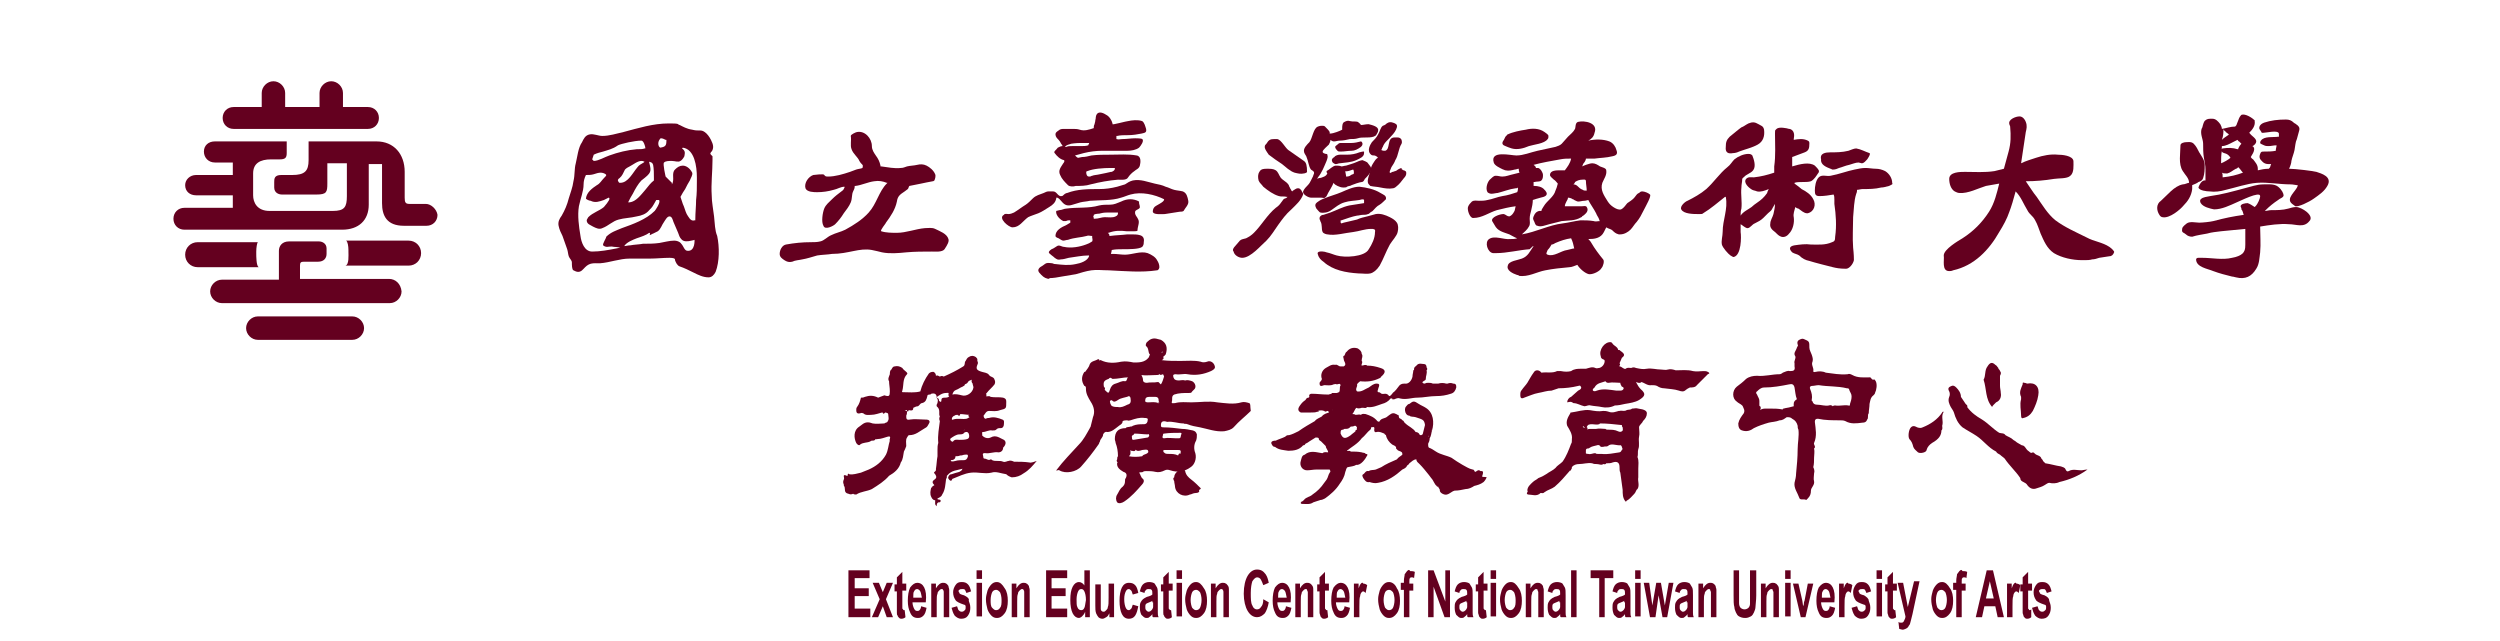 <?xml version="1.0" encoding="utf-8"?>
<!-- Generator: Adobe Illustrator 25.2.3, SVG Export Plug-In . SVG Version: 6.00 Build 0)  -->
<svg version="1.1" id="圖層_1" xmlns="http://www.w3.org/2000/svg" xmlns:xlink="http://www.w3.org/1999/xlink" x="0px" y="0px"
	 viewBox="0 0 320 82" style="enable-background:new 0 0 320 82;" xml:space="preserve">
<style type="text/css">
	.st0{fill:#64001F;}
</style>
<g>
	<path class="st0" d="M29.9,16.5C29.9,16.5,29.9,16.5,29.9,16.5l17.2,0c0,0,0,0,0,0c0.8,0,1.4-0.6,1.4-1.4c0-0.8-0.6-1.4-1.4-1.4v0
		h-3.2v-1.8h0c0,0,0,0,0,0c0-0.8-0.7-1.5-1.5-1.5c-0.8,0-1.5,0.7-1.5,1.5c0,0,0,0,0,0h0v1.8h-4.4v-1.8c0,0,0,0,0,0
		c0-0.8-0.7-1.5-1.5-1.5c-0.8,0-1.5,0.7-1.5,1.5c0,0,0,0,0,0h0v1.8h-3.6v0c-0.8,0-1.4,0.6-1.4,1.4C28.5,15.9,29.1,16.5,29.9,16.5z"
		/>
	<path class="st0" d="M49.8,35.7L49.8,35.7l-11.4,0V34c0-0.4,0.1-0.5,0.5-0.5h1.8c0.8,0,1.1-0.5,1.1-1v-0.7c0-0.6-0.5-0.9-1-0.9
		h-3.8c-0.9,0-1.3,0.6-1.3,1.2v3.7h-7.3c0,0,0,0,0,0c-0.8,0-1.5,0.7-1.5,1.5c0,0.8,0.7,1.5,1.5,1.5c0,0,0,0,0,0v0h21.5c0,0,0,0,0,0
		c0.8,0,1.5-0.7,1.5-1.5C51.3,36.3,50.6,35.7,49.8,35.7z"/>
	<path class="st0" d="M45.1,40.5L45.1,40.5l-12.1,0v0c-0.8,0-1.5,0.7-1.5,1.5c0,0.8,0.7,1.5,1.5,1.5c0,0,0,0,0.1,0H45c0,0,0,0,0.1,0
		c0.8,0,1.5-0.7,1.5-1.5C46.6,41.2,45.9,40.5,45.1,40.5z"/>
	<path class="st0" d="M54.5,26.1C54.4,26.1,54.4,26.1,54.5,26.1l-2.1,0c-0.5,0-0.6-0.2-0.6-0.8V22c0-2.3-1.4-3.9-3.6-3.9l-8.7,0v2.4
		c0,1.4-0.5,1.9-2.1,1.9c-0.4,0-0.8,0-1.4,0c-0.9,0-0.9,0.5-0.9,0.9l0,0.7c0,0.7,0.6,0.9,1,0.9c0,0,4.4,0,4.4,0
		c1.3,0,1.4-0.3,1.4-1.4l0-2.6l2.5,0v4.2c0,1.4-0.3,1.9-1.8,1.9l-8.1,0c-1.6,0-2.1-1.1-2.1-2v-2.8c0-1.3,0.9-1.8,2.3-1.8
		c0.2,0,0.9,0,1.1,0c0.7,0,0.9-0.2,0.9-0.8v-1.5h-9.2h0h0v0c-0.8,0-1.4,0.5-1.4,1.3c0,0.8,0.6,1.4,1.4,1.4v0h2.3v1.6h-4.7
		c0,0,0,0,0,0c-0.8,0-1.4,0.6-1.4,1.3c0,0.8,0.6,1.3,1.4,1.3v0h4.7v1.6h-6.2c0,0,0,0,0,0c-0.8,0-1.4,0.6-1.4,1.4
		c0,0.8,0.6,1.4,1.4,1.4c0,0,0,0,0,0v0l20.2,0c2.1,0,3.4-1.2,3.4-3.2v-5.2h1.7V26c0,1.6,0.6,2.9,2.8,2.9l2.9,0v0
		c0.8,0,1.4-0.6,1.4-1.4C55.9,26.8,55.2,26.1,54.5,26.1z"/>
	<path class="st0" d="M32.8,32.4v-0.2c0-0.5,0.1-1.1,0.2-1.2h-7.7v0c0,0,0,0,0,0c-0.9,0-1.6,0.7-1.6,1.6c0,0.9,0.7,1.6,1.6,1.6
		c0,0,0,0,0,0h7.8C32.8,34,32.8,32.8,32.8,32.4z"/>
	<path class="st0" d="M52.3,30.8C52.3,30.8,52.3,30.8,52.3,30.8L52.3,30.8l-8,0c0.2,0.1,0.3,0.7,0.3,1.2v0.2c0,0.5,0.1,1.7-0.4,1.8
		h8.1c0,0,0,0,0,0c0.9,0,1.6-0.7,1.6-1.6C53.9,31.5,53.2,30.8,52.3,30.8z"/>
	<polygon class="st0" points="109.4,76.3 111.2,76.3 111.2,75.3 109.4,75.3 109.4,74 111.3,74 111.3,73 108.6,73 108.6,79 111.4,79 
		111.4,77.9 109.4,77.9 	"/>
	<polygon class="st0" points="114.3,74.6 113.5,74.6 113,75.8 112.5,74.6 111.7,74.6 112.6,76.7 111.6,79 112.4,79 113,77.6 
		113.5,79 114.3,79 113.4,76.7 	"/>
	<path class="st0" d="M115.7,78.1c0,0-0.1,0-0.1-0.1c0,0-0.1-0.1-0.1-0.1c0-0.1,0-0.3,0-0.6v-1.7h0.5v-0.9h-0.5v-1.5l-0.7,0.7v0.9
		h-0.3v0.9h0.3v1.9c0,0.4,0,0.7,0,0.8c0,0.2,0,0.3,0.1,0.4c0,0.1,0.1,0.2,0.2,0.3s0.2,0.1,0.3,0.1c0.2,0,0.4-0.1,0.5-0.2l-0.1-0.9
		C115.8,78.1,115.7,78.1,115.7,78.1z"/>
	<path class="st0" d="M118.3,75.2c-0.2-0.4-0.5-0.6-0.9-0.6c-0.3,0-0.6,0.2-0.9,0.6c-0.2,0.4-0.3,1-0.3,1.7c0,0.6,0.1,1.1,0.3,1.5
		c0.2,0.5,0.5,0.7,1,0.7c0.3,0,0.5-0.1,0.7-0.3c0.2-0.2,0.3-0.5,0.4-1l-0.7-0.2c0,0.2-0.1,0.4-0.2,0.5c-0.1,0.1-0.2,0.1-0.3,0.1
		c-0.2,0-0.3-0.1-0.4-0.3c-0.1-0.2-0.2-0.5-0.2-0.8h1.7C118.6,76.2,118.5,75.6,118.3,75.2z M116.9,76.4c0-0.3,0-0.6,0.1-0.7
		c0.1-0.2,0.2-0.3,0.4-0.3c0.1,0,0.3,0.1,0.4,0.3c0.1,0.2,0.1,0.4,0.2,0.8H116.9z"/>
	<path class="st0" d="M121.4,75c-0.1-0.1-0.2-0.3-0.3-0.3c-0.1-0.1-0.3-0.1-0.4-0.1c-0.3,0-0.6,0.2-0.9,0.7v-0.6h-0.6V79h0.7v-2
		c0-0.5,0-0.8,0.1-1c0-0.2,0.1-0.3,0.2-0.4s0.2-0.2,0.3-0.2c0.1,0,0.2,0,0.2,0.1c0.1,0.1,0.1,0.2,0.1,0.3c0,0.1,0,0.4,0,0.9V79h0.7
		v-2.7c0-0.3,0-0.6,0-0.8C121.5,75.3,121.4,75.2,121.4,75z"/>
	<path class="st0" d="M123.4,76.2c-0.4-0.1-0.6-0.2-0.6-0.3c0-0.1-0.1-0.1-0.1-0.2c0-0.1,0-0.2,0.1-0.2c0.1-0.1,0.2-0.1,0.4-0.1
		c0.1,0,0.3,0,0.3,0.1c0.1,0.1,0.1,0.2,0.2,0.4l0.6-0.2c-0.1-0.4-0.2-0.7-0.4-0.9c-0.2-0.2-0.4-0.3-0.8-0.3c-0.4,0-0.6,0.1-0.8,0.4
		c-0.2,0.3-0.3,0.6-0.3,0.9c0,0.4,0.1,0.7,0.3,1c0.1,0.2,0.5,0.4,1.1,0.6c0.1,0,0.2,0.1,0.2,0.2c0,0.1,0,0.1,0,0.2
		c0,0.1,0,0.2-0.1,0.3c-0.1,0.1-0.2,0.2-0.4,0.2c-0.2,0-0.3-0.1-0.4-0.2c-0.1-0.1-0.1-0.3-0.2-0.5l-0.7,0.2c0.1,0.4,0.2,0.7,0.4,1
		c0.2,0.2,0.5,0.4,0.8,0.4c0.4,0,0.7-0.1,0.9-0.4c0.2-0.3,0.3-0.6,0.3-1c0-0.4-0.1-0.6-0.2-0.9C124.1,76.6,123.8,76.4,123.4,76.2z"
		/>
	<rect x="125" y="74.6" class="st0" width="0.7" height="4.3"/>
	<rect x="125" y="73" class="st0" width="0.7" height="1.1"/>
	<path class="st0" d="M127.6,74.5c-0.3,0-0.5,0.1-0.7,0.3c-0.2,0.2-0.4,0.5-0.5,0.8c-0.1,0.4-0.2,0.7-0.2,1.1c0,0.5,0.1,0.9,0.2,1.3
		c0.1,0.3,0.3,0.6,0.5,0.8c0.2,0.2,0.4,0.3,0.7,0.3c0.4,0,0.7-0.2,1-0.6c0.3-0.4,0.4-1,0.4-1.6c0-0.6-0.1-1.2-0.4-1.6
		C128.3,74.8,128,74.5,127.6,74.5z M128,77.8c-0.1,0.2-0.3,0.3-0.5,0.3c-0.2,0-0.3-0.1-0.5-0.3s-0.2-0.6-0.2-1c0-0.4,0.1-0.8,0.2-1
		c0.1-0.2,0.3-0.3,0.5-0.3c0.2,0,0.3,0.1,0.5,0.3c0.1,0.2,0.2,0.6,0.2,1C128.2,77.2,128.2,77.6,128,77.8z"/>
	<path class="st0" d="M131.7,75c-0.1-0.1-0.2-0.3-0.3-0.3c-0.1-0.1-0.3-0.1-0.4-0.1c-0.3,0-0.6,0.2-0.9,0.7v-0.6h-0.6V79h0.7v-2
		c0-0.5,0-0.8,0.1-1c0-0.2,0.1-0.3,0.2-0.4s0.2-0.2,0.3-0.2c0.1,0,0.2,0,0.2,0.1c0.1,0.1,0.1,0.2,0.1,0.3c0,0.1,0,0.4,0,0.9V79h0.7
		v-2.7c0-0.3,0-0.6,0-0.8C131.8,75.3,131.7,75.2,131.7,75z"/>
	<polygon class="st0" points="134.6,76.3 136.4,76.3 136.4,75.3 134.6,75.3 134.6,74 136.6,74 136.6,73 133.9,73 133.9,79 136.6,79 
		136.6,77.9 134.6,77.9 	"/>
	<path class="st0" d="M138.9,75.1c-0.2-0.4-0.5-0.6-0.8-0.6c-0.3,0-0.6,0.2-0.8,0.6c-0.2,0.4-0.3,0.9-0.3,1.7c0,0.7,0.1,1.3,0.3,1.7
		c0.2,0.4,0.5,0.6,0.8,0.6c0.1,0,0.3-0.1,0.4-0.2c0.1-0.1,0.3-0.3,0.4-0.6V79h0.6v-6h-0.7V75.1z M138.8,77.8
		c-0.1,0.2-0.2,0.3-0.4,0.3c-0.2,0-0.4-0.1-0.5-0.4c-0.1-0.2-0.1-0.5-0.1-1c0-0.4,0.1-0.8,0.2-1c0.1-0.2,0.2-0.3,0.4-0.3
		c0.2,0,0.3,0.1,0.4,0.3c0.1,0.2,0.2,0.6,0.2,1.1C138.9,77.3,138.9,77.6,138.8,77.8z"/>
	<path class="st0" d="M141.9,76.5c0,0.6,0,1-0.1,1.2c0,0.2-0.1,0.3-0.2,0.4c-0.1,0.1-0.2,0.2-0.3,0.2c-0.1,0-0.2,0-0.3-0.1
		c-0.1-0.1-0.1-0.2-0.1-0.3c0-0.1,0-0.5,0-1.1v-2h-0.7v2.7c0,0.4,0,0.7,0.1,1c0.1,0.2,0.2,0.4,0.3,0.5c0.1,0.1,0.3,0.2,0.5,0.2
		c0.2,0,0.3-0.1,0.5-0.2s0.3-0.3,0.4-0.5V79h0.6v-4.3h-0.7V76.5z"/>
	<path class="st0" d="M144.8,77.9c-0.1,0.1-0.2,0.2-0.3,0.2c-0.2,0-0.3-0.1-0.4-0.3c-0.1-0.2-0.2-0.6-0.2-1.1c0-0.5,0.1-0.8,0.2-1
		c0.1-0.2,0.2-0.3,0.4-0.3c0.1,0,0.2,0.1,0.3,0.2c0.1,0.1,0.1,0.3,0.2,0.5l0.7-0.2c-0.1-0.5-0.2-0.8-0.4-1c-0.2-0.2-0.4-0.3-0.8-0.3
		c-0.4,0-0.7,0.2-0.9,0.6c-0.2,0.4-0.3,1-0.3,1.7c0,0.7,0.1,1.3,0.3,1.7c0.2,0.4,0.5,0.6,0.9,0.6c0.3,0,0.6-0.1,0.8-0.4
		c0.2-0.3,0.3-0.7,0.4-1.2l-0.7-0.2C144.9,77.6,144.9,77.8,144.8,77.9z"/>
	<path class="st0" d="M148.2,77.5l0-1.3c0-0.5,0-0.8-0.1-1c-0.1-0.2-0.2-0.3-0.3-0.5c-0.1-0.1-0.4-0.2-0.7-0.2
		c-0.3,0-0.6,0.1-0.8,0.3c-0.2,0.2-0.3,0.5-0.4,0.9l0.6,0.2c0-0.2,0.1-0.3,0.2-0.4c0.1-0.1,0.2-0.1,0.3-0.1c0.2,0,0.3,0,0.4,0.1
		c0.1,0.1,0.1,0.3,0.1,0.5v0.1c-0.1,0.1-0.3,0.2-0.7,0.3c-0.2,0.1-0.4,0.2-0.5,0.3c-0.1,0.1-0.2,0.2-0.3,0.4
		c-0.1,0.2-0.1,0.4-0.1,0.7c0,0.4,0.1,0.7,0.2,0.9c0.2,0.2,0.4,0.4,0.6,0.4c0.2,0,0.3,0,0.4-0.1c0.1-0.1,0.3-0.2,0.4-0.4
		c0,0,0,0.1,0,0.1c0,0.1,0,0.3,0.1,0.3h0.7c-0.1-0.2-0.1-0.4-0.1-0.6C148.2,78.2,148.2,77.9,148.2,77.5z M147.6,77.1
		c0,0.3,0,0.5,0,0.6c0,0.1-0.1,0.3-0.2,0.4c-0.1,0.1-0.2,0.2-0.4,0.2c-0.1,0-0.2-0.1-0.3-0.2c-0.1-0.1-0.1-0.3-0.1-0.4
		c0-0.2,0-0.3,0.1-0.4c0.1-0.1,0.2-0.1,0.4-0.2c0.2-0.1,0.3-0.1,0.4-0.2V77.1z"/>
	<path class="st0" d="M149.8,78.1c0,0-0.1,0-0.1-0.1c0,0-0.1-0.1-0.1-0.1c0-0.1,0-0.3,0-0.6v-1.7h0.5v-0.9h-0.5v-1.5l-0.7,0.7v0.9
		h-0.3v0.9h0.3v1.9c0,0.4,0,0.7,0,0.8c0,0.2,0,0.3,0.1,0.4c0,0.1,0.1,0.2,0.2,0.3c0.1,0.1,0.2,0.1,0.3,0.1c0.2,0,0.4-0.1,0.5-0.2
		l-0.1-0.9C150,78.1,149.9,78.1,149.8,78.1z"/>
	<rect x="150.6" y="73" class="st0" width="0.7" height="1.1"/>
	<rect x="150.6" y="74.6" class="st0" width="0.7" height="4.3"/>
	<path class="st0" d="M153.1,74.5c-0.3,0-0.5,0.1-0.7,0.3c-0.2,0.2-0.4,0.5-0.5,0.8c-0.1,0.4-0.2,0.7-0.2,1.1c0,0.5,0.1,0.9,0.2,1.3
		c0.1,0.3,0.3,0.6,0.5,0.8c0.2,0.2,0.4,0.3,0.7,0.3c0.4,0,0.7-0.2,1-0.6c0.3-0.4,0.4-1,0.4-1.6c0-0.6-0.1-1.2-0.4-1.6
		C153.8,74.8,153.5,74.5,153.1,74.5z M153.6,77.8c-0.1,0.2-0.3,0.3-0.5,0.3c-0.2,0-0.3-0.1-0.5-0.3c-0.1-0.2-0.2-0.6-0.2-1
		c0-0.4,0.1-0.8,0.2-1c0.1-0.2,0.3-0.3,0.5-0.3c0.2,0,0.3,0.1,0.5,0.3c0.1,0.2,0.2,0.6,0.2,1C153.8,77.2,153.7,77.6,153.6,77.8z"/>
	<path class="st0" d="M157.2,75c-0.1-0.1-0.2-0.3-0.3-0.3c-0.1-0.1-0.3-0.1-0.4-0.1c-0.3,0-0.6,0.2-0.9,0.7v-0.6H155V79h0.7v-2
		c0-0.5,0-0.8,0.1-1c0-0.2,0.1-0.3,0.2-0.4s0.2-0.2,0.3-0.2c0.1,0,0.2,0,0.2,0.1c0.1,0.1,0.1,0.2,0.1,0.3c0,0.1,0,0.4,0,0.9V79h0.7
		v-2.7c0-0.3,0-0.6,0-0.8C157.3,75.3,157.3,75.2,157.2,75z"/>
	<path class="st0" d="M161.4,77.7c-0.1,0.2-0.3,0.3-0.5,0.3c-0.3,0-0.5-0.2-0.6-0.5c-0.2-0.3-0.2-0.9-0.2-1.6c0-0.7,0.1-1.2,0.2-1.5
		c0.2-0.3,0.4-0.5,0.6-0.5c0.2,0,0.4,0.1,0.5,0.3c0.1,0.2,0.2,0.4,0.3,0.7l0.7-0.3c-0.1-0.5-0.2-0.8-0.4-1.1
		c-0.3-0.4-0.6-0.6-1.1-0.6c-0.5,0-0.9,0.3-1.2,0.8c-0.3,0.5-0.5,1.3-0.5,2.3c0,0.9,0.2,1.7,0.5,2.2c0.3,0.5,0.7,0.8,1.2,0.8
		c0.4,0,0.7-0.2,1-0.5c0.2-0.3,0.4-0.8,0.5-1.4l-0.7-0.4C161.7,77.2,161.6,77.5,161.4,77.7z"/>
	<path class="st0" d="M165,75.2c-0.2-0.4-0.5-0.6-0.9-0.6c-0.3,0-0.6,0.2-0.9,0.6c-0.2,0.4-0.3,1-0.3,1.7c0,0.6,0.1,1.1,0.3,1.5
		c0.2,0.5,0.5,0.7,1,0.7c0.3,0,0.5-0.1,0.7-0.3c0.2-0.2,0.3-0.5,0.4-1l-0.7-0.2c0,0.2-0.1,0.4-0.2,0.5c-0.1,0.1-0.2,0.1-0.3,0.1
		c-0.2,0-0.3-0.1-0.4-0.3c-0.1-0.2-0.2-0.5-0.2-0.8h1.7C165.3,76.2,165.2,75.6,165,75.2z M163.6,76.4c0-0.3,0-0.6,0.1-0.7
		c0.1-0.2,0.2-0.3,0.4-0.3c0.1,0,0.3,0.1,0.4,0.3c0.1,0.2,0.1,0.4,0.2,0.8H163.6z"/>
	<path class="st0" d="M168,75c-0.1-0.1-0.2-0.3-0.3-0.3c-0.1-0.1-0.3-0.1-0.4-0.1c-0.3,0-0.6,0.2-0.9,0.7v-0.6h-0.6V79h0.7v-2
		c0-0.5,0-0.8,0.1-1c0-0.2,0.1-0.3,0.2-0.4s0.2-0.2,0.3-0.2c0.1,0,0.2,0,0.2,0.1s0.1,0.2,0.1,0.3c0,0.1,0,0.4,0,0.9V79h0.7v-2.7
		c0-0.3,0-0.6,0-0.8C168.1,75.3,168.1,75.2,168,75z"/>
	<path class="st0" d="M169.8,78.1c0,0-0.1,0-0.1-0.1c0,0-0.1-0.1-0.1-0.1c0-0.1,0-0.3,0-0.6v-1.7h0.5v-0.9h-0.5v-1.5l-0.7,0.7v0.9
		h-0.3v0.9h0.3v1.9c0,0.4,0,0.7,0,0.8c0,0.2,0.1,0.3,0.1,0.4c0,0.1,0.1,0.2,0.2,0.3c0.1,0.1,0.2,0.1,0.3,0.1c0.2,0,0.4-0.1,0.5-0.2
		l-0.1-0.9C170,78.1,169.9,78.1,169.8,78.1z"/>
	<path class="st0" d="M172.5,75.2c-0.2-0.4-0.5-0.6-0.9-0.6c-0.3,0-0.6,0.2-0.9,0.6c-0.2,0.4-0.3,1-0.3,1.7c0,0.6,0.1,1.1,0.3,1.5
		c0.2,0.5,0.5,0.7,1,0.7c0.3,0,0.5-0.1,0.7-0.3c0.2-0.2,0.3-0.5,0.4-1l-0.7-0.2c0,0.2-0.1,0.4-0.2,0.5c-0.1,0.1-0.2,0.1-0.3,0.1
		c-0.2,0-0.3-0.1-0.4-0.3c-0.1-0.2-0.2-0.5-0.2-0.8h1.7C172.8,76.2,172.7,75.6,172.5,75.2z M171.1,76.4c0-0.3,0-0.6,0.1-0.7
		c0.1-0.2,0.2-0.3,0.4-0.3c0.1,0,0.3,0.1,0.4,0.3c0.1,0.2,0.1,0.4,0.2,0.8H171.1z"/>
	<path class="st0" d="M174.2,74.7c-0.1,0.1-0.2,0.3-0.3,0.6v-0.6h-0.6V79h0.7v-1.3c0-0.7,0-1.2,0.1-1.4c0-0.2,0.1-0.4,0.2-0.5
		c0.1-0.1,0.1-0.1,0.2-0.1c0.1,0,0.2,0.1,0.3,0.2l0.2-1c-0.1-0.1-0.3-0.2-0.5-0.2C174.4,74.5,174.3,74.6,174.2,74.7z"/>
	<path class="st0" d="M177.8,74.5c-0.3,0-0.5,0.1-0.7,0.3c-0.2,0.2-0.4,0.5-0.5,0.8c-0.1,0.4-0.2,0.7-0.2,1.1c0,0.5,0.1,0.9,0.2,1.3
		c0.1,0.3,0.3,0.6,0.5,0.8c0.2,0.2,0.4,0.3,0.7,0.3c0.4,0,0.7-0.2,1-0.6c0.3-0.4,0.4-1,0.4-1.6c0-0.6-0.1-1.2-0.4-1.6
		C178.6,74.8,178.2,74.5,177.8,74.5z M178.3,77.8c-0.1,0.2-0.3,0.3-0.5,0.3c-0.2,0-0.3-0.1-0.5-0.3c-0.1-0.2-0.2-0.6-0.2-1
		c0-0.4,0.1-0.8,0.2-1c0.1-0.2,0.3-0.3,0.5-0.3c0.2,0,0.3,0.1,0.5,0.3c0.1,0.2,0.2,0.6,0.2,1C178.5,77.2,178.4,77.6,178.3,77.8z"/>
	<path class="st0" d="M180.1,73.1c-0.1,0.1-0.2,0.3-0.3,0.4c0,0.2-0.1,0.5-0.1,0.8v0.3h-0.4v0.9h0.4V79h0.7v-3.4h0.5v-0.9h-0.5v-0.3
		c0-0.2,0-0.4,0.1-0.4c0-0.1,0.1-0.1,0.2-0.1c0.1,0,0.2,0,0.3,0.1l0.1-0.8c-0.2-0.1-0.4-0.1-0.6-0.1
		C180.4,72.9,180.3,72.9,180.1,73.1z"/>
	<polygon class="st0" points="185,77 183.5,73 182.8,73 182.8,79 183.5,79 183.5,75.1 184.9,79 185.6,79 185.6,73 185,73 	"/>
	<path class="st0" d="M188.5,77.5l0-1.3c0-0.5,0-0.8-0.1-1c-0.1-0.2-0.2-0.3-0.3-0.5c-0.1-0.1-0.4-0.2-0.7-0.2
		c-0.3,0-0.6,0.1-0.8,0.3c-0.2,0.2-0.3,0.5-0.4,0.9l0.6,0.2c0-0.2,0.1-0.3,0.2-0.4c0.1-0.1,0.2-0.1,0.3-0.1c0.2,0,0.3,0,0.4,0.1
		c0.1,0.1,0.1,0.3,0.1,0.5v0.1c-0.1,0.1-0.3,0.2-0.7,0.3c-0.2,0.1-0.4,0.2-0.5,0.3c-0.1,0.1-0.2,0.2-0.3,0.4
		c-0.1,0.2-0.1,0.4-0.1,0.7c0,0.4,0.1,0.7,0.2,0.9c0.2,0.2,0.4,0.4,0.6,0.4c0.2,0,0.3,0,0.4-0.1c0.1-0.1,0.3-0.2,0.4-0.4
		c0,0,0,0.1,0,0.1c0,0.1,0,0.3,0.1,0.3h0.7c-0.1-0.2-0.1-0.4-0.1-0.6S188.5,77.9,188.5,77.5z M187.8,77.1c0,0.3,0,0.5,0,0.6
		c0,0.1-0.1,0.3-0.2,0.4c-0.1,0.1-0.2,0.2-0.4,0.2c-0.1,0-0.2-0.1-0.3-0.2c-0.1-0.1-0.1-0.3-0.1-0.4c0-0.2,0-0.3,0.1-0.4
		c0.1-0.1,0.2-0.1,0.4-0.2c0.2-0.1,0.3-0.1,0.4-0.2V77.1z"/>
	<path class="st0" d="M190.1,78.1c0,0-0.1,0-0.1-0.1c0,0-0.1-0.1-0.1-0.1c0-0.1,0-0.3,0-0.6v-1.7h0.5v-0.9h-0.5v-1.5l-0.7,0.7v0.9
		h-0.3v0.9h0.3v1.9c0,0.4,0,0.7,0,0.8c0,0.2,0.1,0.3,0.1,0.4c0,0.1,0.1,0.2,0.2,0.3s0.2,0.1,0.3,0.1c0.2,0,0.4-0.1,0.5-0.2l-0.1-0.9
		C190.2,78.1,190.1,78.1,190.1,78.1z"/>
	<rect x="190.8" y="73" class="st0" width="0.7" height="1.1"/>
	<rect x="190.8" y="74.6" class="st0" width="0.7" height="4.3"/>
	<path class="st0" d="M193.4,74.5c-0.3,0-0.5,0.1-0.7,0.3c-0.2,0.2-0.4,0.5-0.5,0.8c-0.1,0.4-0.2,0.7-0.2,1.1c0,0.5,0.1,0.9,0.2,1.3
		c0.1,0.3,0.3,0.6,0.5,0.8c0.2,0.2,0.4,0.3,0.7,0.3c0.4,0,0.7-0.2,1-0.6c0.3-0.4,0.4-1,0.4-1.6c0-0.6-0.1-1.2-0.4-1.6
		C194.1,74.8,193.8,74.5,193.4,74.5z M193.8,77.8c-0.1,0.2-0.3,0.3-0.5,0.3c-0.2,0-0.3-0.1-0.5-0.3c-0.1-0.2-0.2-0.6-0.2-1
		c0-0.4,0.1-0.8,0.2-1c0.1-0.2,0.3-0.3,0.5-0.3c0.2,0,0.3,0.1,0.5,0.3c0.1,0.2,0.2,0.6,0.2,1C194,77.2,194,77.6,193.8,77.8z"/>
	<path class="st0" d="M197.5,75c-0.1-0.1-0.2-0.3-0.3-0.3c-0.1-0.1-0.3-0.1-0.4-0.1c-0.3,0-0.6,0.2-0.9,0.7v-0.6h-0.6V79h0.7v-2
		c0-0.5,0-0.8,0.1-1c0-0.2,0.1-0.3,0.2-0.4s0.2-0.2,0.3-0.2c0.1,0,0.2,0,0.2,0.1s0.1,0.2,0.1,0.3c0,0.1,0,0.4,0,0.9V79h0.7v-2.7
		c0-0.3,0-0.6,0-0.8C197.6,75.3,197.5,75.2,197.5,75z"/>
	<path class="st0" d="M200.4,77.5l0-1.3c0-0.5,0-0.8-0.1-1c-0.1-0.2-0.2-0.3-0.3-0.5c-0.1-0.1-0.4-0.2-0.7-0.2
		c-0.3,0-0.6,0.1-0.8,0.3c-0.2,0.2-0.3,0.5-0.4,0.9l0.6,0.2c0-0.2,0.1-0.3,0.2-0.4c0.1-0.1,0.2-0.1,0.3-0.1c0.2,0,0.3,0,0.4,0.1
		c0.1,0.1,0.1,0.3,0.1,0.5v0.1c-0.1,0.1-0.3,0.2-0.7,0.3c-0.2,0.1-0.4,0.2-0.5,0.3c-0.1,0.1-0.2,0.2-0.3,0.4
		c-0.1,0.2-0.1,0.4-0.1,0.7c0,0.4,0.1,0.7,0.2,0.9c0.2,0.2,0.4,0.4,0.6,0.4c0.2,0,0.3,0,0.4-0.1s0.3-0.2,0.4-0.4c0,0,0,0.1,0,0.1
		c0,0.1,0,0.3,0.1,0.3h0.7c-0.1-0.2-0.1-0.4-0.1-0.6S200.4,77.9,200.4,77.5z M199.7,77.1c0,0.3,0,0.5,0,0.6c0,0.1-0.1,0.3-0.2,0.4
		c-0.1,0.1-0.2,0.2-0.4,0.2c-0.1,0-0.2-0.1-0.3-0.2c-0.1-0.1-0.1-0.3-0.1-0.4c0-0.2,0-0.3,0.1-0.4c0.1-0.1,0.2-0.1,0.4-0.2
		c0.2-0.1,0.3-0.1,0.4-0.2V77.1z"/>
	<rect x="201.1" y="73" class="st0" width="0.7" height="6"/>
	<polygon class="st0" points="206.5,73 203.6,73 203.6,74 204.7,74 204.7,79 205.4,79 205.4,74 206.5,74 	"/>
	<path class="st0" d="M208.7,77.5l0-1.3c0-0.5,0-0.8-0.1-1c-0.1-0.2-0.2-0.3-0.3-0.5c-0.1-0.1-0.4-0.2-0.7-0.2
		c-0.3,0-0.6,0.1-0.8,0.3c-0.2,0.2-0.3,0.5-0.4,0.9l0.6,0.2c0-0.2,0.1-0.3,0.2-0.4c0.1-0.1,0.2-0.1,0.3-0.1c0.2,0,0.3,0,0.4,0.1
		c0.1,0.1,0.1,0.3,0.1,0.5v0.1c-0.1,0.1-0.3,0.2-0.7,0.3c-0.2,0.1-0.4,0.2-0.5,0.3c-0.1,0.1-0.2,0.2-0.3,0.4
		c-0.1,0.2-0.1,0.4-0.1,0.7c0,0.4,0.1,0.7,0.2,0.9c0.2,0.2,0.4,0.4,0.6,0.4c0.2,0,0.3,0,0.4-0.1c0.1-0.1,0.3-0.2,0.4-0.4
		c0,0,0,0.1,0,0.1c0,0.1,0,0.3,0.1,0.3h0.7c-0.1-0.2-0.1-0.4-0.1-0.6S208.7,77.9,208.7,77.5z M208,77.1c0,0.3,0,0.5,0,0.6
		c0,0.1-0.1,0.3-0.2,0.4c-0.1,0.1-0.2,0.2-0.4,0.2c-0.1,0-0.2-0.1-0.3-0.2c-0.1-0.1-0.1-0.3-0.1-0.4c0-0.2,0-0.3,0.1-0.4
		c0.1-0.1,0.2-0.1,0.4-0.2c0.2-0.1,0.3-0.1,0.4-0.2V77.1z"/>
	<rect x="209.3" y="74.6" class="st0" width="0.7" height="4.3"/>
	<rect x="209.3" y="73" class="st0" width="0.7" height="1.1"/>
	<polygon class="st0" points="213.1,77.5 212.6,74.6 212,74.6 211.5,77.5 211.1,74.6 210.4,74.6 211.2,79 211.9,79 212.3,76.2 
		212.8,79 213.4,79 214.2,74.6 213.6,74.6 	"/>
	<path class="st0" d="M216.7,77.5l0-1.3c0-0.5,0-0.8-0.1-1c-0.1-0.2-0.2-0.3-0.3-0.5c-0.1-0.1-0.4-0.2-0.7-0.2
		c-0.3,0-0.6,0.1-0.8,0.3c-0.2,0.2-0.3,0.5-0.4,0.9l0.6,0.2c0-0.2,0.1-0.3,0.2-0.4c0.1-0.1,0.2-0.1,0.3-0.1c0.2,0,0.3,0,0.4,0.1
		c0.1,0.1,0.1,0.3,0.1,0.5v0.1c-0.1,0.1-0.3,0.2-0.7,0.3c-0.2,0.1-0.4,0.2-0.5,0.3c-0.1,0.1-0.2,0.2-0.3,0.4
		c-0.1,0.2-0.1,0.4-0.1,0.7c0,0.4,0.1,0.7,0.2,0.9c0.2,0.2,0.4,0.4,0.6,0.4c0.2,0,0.3,0,0.4-0.1s0.3-0.2,0.4-0.4c0,0,0,0.1,0,0.1
		c0,0.1,0,0.3,0.1,0.3h0.7c-0.1-0.2-0.1-0.4-0.1-0.6S216.7,77.9,216.7,77.5z M216,77.1c0,0.3,0,0.5,0,0.6c0,0.1-0.1,0.3-0.2,0.4
		c-0.1,0.1-0.2,0.2-0.4,0.2c-0.1,0-0.2-0.1-0.3-0.2c-0.1-0.1-0.1-0.3-0.1-0.4c0-0.2,0-0.3,0.1-0.4c0.1-0.1,0.2-0.1,0.4-0.2
		c0.2-0.1,0.3-0.1,0.4-0.2V77.1z"/>
	<path class="st0" d="M219.6,75c-0.1-0.1-0.2-0.3-0.3-0.3c-0.1-0.1-0.3-0.1-0.4-0.1c-0.3,0-0.6,0.2-0.9,0.7v-0.6h-0.6V79h0.7v-2
		c0-0.5,0-0.8,0.1-1c0-0.2,0.1-0.3,0.2-0.4s0.2-0.2,0.3-0.2c0.1,0,0.2,0,0.2,0.1s0.1,0.2,0.1,0.3c0,0.1,0,0.4,0,0.9V79h0.7v-2.7
		c0-0.3,0-0.6,0-0.8C219.7,75.3,219.6,75.2,219.6,75z"/>
	<path class="st0" d="M224,76.3c0,0.5,0,0.8,0,1c0,0.2-0.1,0.4-0.2,0.5c-0.1,0.1-0.3,0.2-0.5,0.2c-0.2,0-0.4-0.1-0.5-0.2
		c-0.1-0.1-0.2-0.3-0.2-0.6c0-0.2,0-0.5,0-1V73h-0.7v3.2c0,0.7,0,1.2,0.1,1.5c0,0.2,0.1,0.5,0.2,0.7c0.1,0.2,0.2,0.4,0.4,0.5
		c0.2,0.1,0.4,0.2,0.8,0.2c0.3,0,0.5-0.1,0.7-0.2c0.2-0.1,0.3-0.3,0.4-0.5c0.1-0.2,0.2-0.5,0.2-0.7c0-0.3,0.1-0.8,0.1-1.5V73H224
		V76.3z"/>
	<path class="st0" d="M227.6,75c-0.1-0.1-0.2-0.3-0.3-0.3c-0.1-0.1-0.3-0.1-0.4-0.1c-0.3,0-0.6,0.2-0.9,0.7v-0.6h-0.6V79h0.7v-2
		c0-0.5,0-0.8,0.1-1c0-0.2,0.1-0.3,0.2-0.4s0.2-0.2,0.3-0.2c0.1,0,0.2,0,0.2,0.1s0.1,0.2,0.1,0.3c0,0.1,0,0.4,0,0.9V79h0.7v-2.7
		c0-0.3,0-0.6,0-0.8C227.7,75.3,227.7,75.2,227.6,75z"/>
	<rect x="228.5" y="74.6" class="st0" width="0.7" height="4.3"/>
	<rect x="228.5" y="73" class="st0" width="0.7" height="1.1"/>
	<path class="st0" d="M231,76.8c0,0.1-0.1,0.2-0.1,0.4c0,0.1,0,0.2-0.1,0.4l-0.1-0.7l-0.5-2.2h-0.7l1,4.3h0.6l1-4.3h-0.7L231,76.8z"
		/>
	<path class="st0" d="M234.6,75.2c-0.2-0.4-0.5-0.6-0.9-0.6c-0.3,0-0.6,0.2-0.9,0.6c-0.2,0.4-0.3,1-0.3,1.7c0,0.6,0.1,1.1,0.3,1.5
		c0.2,0.5,0.5,0.7,1,0.7c0.3,0,0.5-0.1,0.7-0.3c0.2-0.2,0.3-0.5,0.4-1l-0.7-0.2c0,0.2-0.1,0.4-0.2,0.5c-0.1,0.1-0.2,0.1-0.3,0.1
		c-0.2,0-0.3-0.1-0.4-0.3c-0.1-0.2-0.2-0.5-0.2-0.8h1.7C234.9,76.2,234.8,75.6,234.6,75.2z M233.2,76.4c0-0.3,0-0.6,0.1-0.7
		c0.1-0.2,0.2-0.3,0.4-0.3c0.1,0,0.3,0.1,0.4,0.3c0.1,0.2,0.1,0.4,0.2,0.8H233.2z"/>
	<path class="st0" d="M236.3,74.7c-0.1,0.1-0.2,0.3-0.3,0.6v-0.6h-0.6V79h0.7v-1.3c0-0.7,0-1.2,0.1-1.4c0-0.2,0.1-0.4,0.2-0.5
		c0.1-0.1,0.1-0.1,0.2-0.1c0.1,0,0.2,0.1,0.3,0.2l0.2-1c-0.1-0.1-0.3-0.2-0.5-0.2C236.5,74.5,236.4,74.6,236.3,74.7z"/>
	<path class="st0" d="M238.6,76.2c-0.4-0.1-0.6-0.2-0.6-0.3c0-0.1-0.1-0.1-0.1-0.2c0-0.1,0-0.2,0.1-0.2c0.1-0.1,0.2-0.1,0.4-0.1
		c0.1,0,0.3,0,0.3,0.1c0.1,0.1,0.1,0.2,0.2,0.4l0.6-0.2c-0.1-0.4-0.2-0.7-0.4-0.9c-0.2-0.2-0.4-0.3-0.8-0.3c-0.4,0-0.6,0.1-0.8,0.4
		c-0.2,0.3-0.3,0.6-0.3,0.9c0,0.4,0.1,0.7,0.3,1c0.1,0.2,0.5,0.4,1.1,0.6c0.1,0,0.2,0.1,0.2,0.2c0,0.1,0,0.1,0,0.2
		c0,0.1,0,0.2-0.1,0.3c-0.1,0.1-0.2,0.2-0.4,0.2c-0.2,0-0.3-0.1-0.4-0.2c-0.1-0.1-0.1-0.3-0.2-0.5l-0.7,0.2c0.1,0.4,0.2,0.7,0.4,1
		c0.2,0.2,0.5,0.4,0.8,0.4c0.4,0,0.7-0.1,0.9-0.4c0.2-0.3,0.3-0.6,0.3-1c0-0.4-0.1-0.6-0.2-0.9C239.2,76.6,238.9,76.4,238.6,76.2z"
		/>
	<rect x="240.2" y="74.6" class="st0" width="0.7" height="4.3"/>
	<rect x="240.2" y="73" class="st0" width="0.7" height="1.1"/>
	<path class="st0" d="M242.5,78.1c0,0-0.1,0-0.1-0.1c0,0-0.1-0.1-0.1-0.1c0-0.1,0-0.3,0-0.6v-1.7h0.5v-0.9h-0.5v-1.5l-0.7,0.7v0.9
		h-0.3v0.9h0.3v1.9c0,0.4,0,0.7,0,0.8c0,0.2,0.1,0.3,0.1,0.4c0,0.1,0.1,0.2,0.2,0.3c0.1,0.1,0.2,0.1,0.3,0.1c0.2,0,0.4-0.1,0.5-0.2
		l-0.1-0.9C242.6,78.1,242.5,78.1,242.5,78.1z"/>
	<path class="st0" d="M244.2,77.7l-0.6-3.1h-0.7l1,4.3c0,0.2-0.1,0.4-0.2,0.6c-0.1,0.2-0.2,0.2-0.4,0.2c-0.1,0-0.2,0-0.3-0.1
		l0.1,0.9c0.1,0,0.3,0.1,0.4,0.1c0.1,0,0.2,0,0.4-0.1s0.2-0.1,0.3-0.2c0.1-0.1,0.1-0.2,0.2-0.3c0.1-0.1,0.1-0.3,0.2-0.6l0.2-0.8
		l0.9-4.2h-0.7L244.2,77.7z"/>
	<path class="st0" d="M248.6,74.5c-0.3,0-0.5,0.1-0.7,0.3c-0.2,0.2-0.4,0.5-0.5,0.8c-0.1,0.4-0.2,0.7-0.2,1.1c0,0.5,0.1,0.9,0.2,1.3
		c0.1,0.3,0.3,0.6,0.5,0.8c0.2,0.2,0.4,0.3,0.7,0.3c0.4,0,0.7-0.2,1-0.6c0.3-0.4,0.4-1,0.4-1.6c0-0.6-0.1-1.2-0.4-1.6
		C249.3,74.8,249,74.5,248.6,74.5z M249,77.8c-0.1,0.2-0.3,0.3-0.5,0.3c-0.2,0-0.3-0.1-0.5-0.3c-0.1-0.2-0.2-0.6-0.2-1
		c0-0.4,0.1-0.8,0.2-1c0.1-0.2,0.3-0.3,0.5-0.3c0.2,0,0.3,0.1,0.5,0.3c0.1,0.2,0.2,0.6,0.2,1C249.2,77.2,249.1,77.6,249,77.8z"/>
	<path class="st0" d="M250.8,73.1c-0.1,0.1-0.2,0.3-0.3,0.4c0,0.2-0.1,0.5-0.1,0.8v0.3h-0.4v0.9h0.4V79h0.7v-3.4h0.5v-0.9h-0.5v-0.3
		c0-0.2,0-0.4,0.1-0.4c0-0.1,0.1-0.1,0.2-0.1c0.1,0,0.2,0,0.3,0.1l0.1-0.8c-0.2-0.1-0.4-0.1-0.6-0.1C251.1,72.9,251,72.9,250.8,73.1
		z"/>
	<path class="st0" d="M254.3,73l-1.4,6h0.8l0.3-1.4h1.4l0.3,1.4h0.8l-1.4-6H254.3z M254.2,76.6l0.5-2.2l0.5,2.2H254.2z"/>
	<path class="st0" d="M257.8,74.7c-0.1,0.1-0.2,0.3-0.3,0.6v-0.6h-0.6V79h0.7v-1.3c0-0.7,0-1.2,0.1-1.4c0-0.2,0.1-0.4,0.2-0.5
		c0.1-0.1,0.1-0.1,0.2-0.1c0.1,0,0.2,0.1,0.3,0.2l0.2-1c-0.1-0.1-0.3-0.2-0.5-0.2C258,74.5,257.9,74.6,257.8,74.7z"/>
	<path class="st0" d="M259.8,78.1c0,0-0.1,0-0.1-0.1c0,0-0.1-0.1-0.1-0.1c0-0.1,0-0.3,0-0.6v-1.7h0.5v-0.9h-0.5v-1.5l-0.7,0.7v0.9
		h-0.3v0.9h0.3v1.9c0,0.4,0,0.7,0,0.8c0,0.2,0.1,0.3,0.1,0.4c0,0.1,0.1,0.2,0.2,0.3c0.1,0.1,0.2,0.1,0.3,0.1c0.2,0,0.4-0.1,0.5-0.2
		L260,78C259.9,78.1,259.8,78.1,259.8,78.1z"/>
	<path class="st0" d="M261.7,76.2c-0.4-0.1-0.6-0.2-0.6-0.3c0-0.1-0.1-0.1-0.1-0.2c0-0.1,0-0.2,0.1-0.2c0.1-0.1,0.2-0.1,0.4-0.1
		c0.1,0,0.3,0,0.3,0.1c0.1,0.1,0.1,0.2,0.2,0.4l0.6-0.2c-0.1-0.4-0.2-0.7-0.4-0.9c-0.2-0.2-0.4-0.3-0.8-0.3c-0.4,0-0.6,0.1-0.8,0.4
		c-0.2,0.3-0.3,0.6-0.3,0.9c0,0.4,0.1,0.7,0.3,1c0.1,0.2,0.5,0.4,1.1,0.6c0.1,0,0.2,0.1,0.2,0.2c0,0.1,0,0.1,0,0.2
		c0,0.1,0,0.2-0.1,0.3c-0.1,0.1-0.2,0.2-0.4,0.2c-0.2,0-0.3-0.1-0.4-0.2c-0.1-0.1-0.1-0.3-0.2-0.5l-0.7,0.2c0.1,0.4,0.2,0.7,0.4,1
		c0.2,0.2,0.5,0.4,0.8,0.4c0.4,0,0.7-0.1,0.9-0.4c0.2-0.3,0.3-0.6,0.3-1c0-0.4-0.1-0.6-0.2-0.9C262.3,76.6,262.1,76.4,261.7,76.2z"
		/>
	<path class="st0" d="M91.4,27.7c-0.1-0.9-0.3-1.8-0.3-2.7c-0.1-1.5,0.1-3,0.1-4.5c0-0.1,0-0.4,0-0.5c-0.1-0.1-0.2-0.2-0.2-0.2
		c-0.1-0.1-0.1-0.2,0-0.3c0,0,0-0.1,0.1-0.1c0.3-0.5,0.2-0.9-0.1-1.5c-0.2-0.4-0.5-0.8-0.8-1c-0.3-0.2-0.4-0.2-0.8-0.2
		c-0.2,0-0.4,0-0.8-0.1c-0.7-0.1-1.2-0.4-1.6-0.6c-0.1,0-0.2-0.1-0.2-0.1c-0.1-0.1-0.6-0.1-1.2-0.1c-2,0-3.9,0.6-5.8,1.1
		c-0.9,0.2-1.8,0.5-2.7,0.5c-0.5,0-1.1-0.3-1.6-0.2c-0.6,0.1-0.8,0.6-1,1l0,0c-0.5,0.7-0.6,1.9-0.8,2.7c-0.2,0.7-0.1,1.5-0.3,2.3
		c-0.1,0.8-0.4,1.5-0.6,2.2c-0.2,0.8-0.5,1.5-0.9,2.2c-0.3,0.4-0.5,0.8-0.4,1.3c0.1,0.5,0.3,0.9,0.5,1.3c0.2,0.6,0.4,1.1,0.6,1.7
		c0.1,0.3,0.1,0.6,0.2,0.9c0.1,0.3,0.4,0.5,0.4,0.8c0,0.3,0,0.9,0.2,1c0.2,0.1,0.4,0.2,0.6,0.2c0.4,0,0.6-0.3,0.9-0.6
		c0.6-0.6,1.1-0.5,1.9-0.5c1.3-0.1,2.5-0.6,3.8-0.6c0.9,0,1.7,0,2.6,0c0.8,0,1.7-0.1,2.5-0.1c0.5,0,0.7,0.1,0.7,0.2l0,0.1
		c0.1,0.3,0.3,0.7,0.6,0.8c0.6,0.2,1.2,0.5,1.8,0.8c0.6,0.3,1.2,0.6,1.9,0.6c0.4,0,0.7-0.3,0.9-0.7c0.5-1.3,0.5-3.2,0.2-4.6
		C91.5,29.5,91.5,28.6,91.4,27.7z M84.4,17.9c0.1-0.1,0.1-0.2,0.2-0.2c0.2,0,0.4,0.1,0.6,0.2l0.1,0l0,0.1c0,0.6-0.1,0.8-0.8,0.9l0,0
		l0,0C84.2,18.7,84.2,18.2,84.4,17.9z M83.1,20.8l0-0.1c0.3,0.1,0.4,0.1,0.5,0.4c0.1,0.5,0.1,1.1,0.1,1.7c0,0,0,0.3,0,0.3l0,0
		c-0.4,0.3-0.7,0.7-1.1,1.2c-0.6,0.7-1.2,1.5-2,1.6l-0.2,0l0.1-0.2c0.1-0.2,0.3-0.6,0.5-0.9c0.3-0.6,0.7-1.3,1.1-1.7
		C83.4,22.1,83.4,22,83.1,20.8z M79.4,23.4c-0.1,0-0.2,0-0.2-0.1c-0.2-0.2-0.1-0.4,0.1-0.5c0.2-0.2,0.3-0.3,0.4-0.5
		c0.1-0.2,0.2-0.4,0.3-0.6c0.2-0.2,0.4-0.3,0.6-0.4c0.4-0.2,1-0.7,1.5-0.7c0.1,0,0.2,0,0.4,0.1c0,0-0.1,0.1-0.1,0.1
		c-0.3,0.2-0.6,0.3-0.8,0.6C81,22.1,80.4,23.4,79.4,23.4z M75.8,20.4c0,0,0.1-0.3,0.2-0.6l0,0l0,0c0.4-0.2,0.8-0.3,1.2-0.4
		c0.6-0.2,1.2-0.3,1.9-0.8c0.4-0.2,2.1-0.6,3-0.6c0.3,0,0.5,0.8,0.5,0.9l0,0.1l-0.1,0c-0.2,0.1-0.6,0.1-1,0.1
		c-1.2,0.1-2.4,0.4-3.5,0.8c-0.6,0.2-1.4,0.7-2,0.7C75.9,20.5,75.9,20.5,75.8,20.4L75.8,20.4L75.8,20.4z M77.2,31.4
		c0.1,0.1,0.3,0.2,0.5,0.2c0.2,0,0.5-0.1,0.9,0c0.3,0,0.8,0.1,0.8,0.1c-0.1,0-0.4,0.1-0.5,0.1c-1,0.2-2.1,0.4-3.1,0.4
		c-1,0-1.4-1.2-1.5-2c-0.2-1.2-0.4-2.6-0.2-3.8c0.2-1,0.6-1.9,0.6-2.8c0-0.4,0.1-0.8,0.3-1.2l0,0l0,0c0.3,0,0.7,0,1-0.1
		c0.3-0.1,0.6-0.2,0.9-0.2c0.2,0,0.6,0.1,0.7,0.3c0,0.1-0.1,0.2-0.3,0.4c-0.3,0.3-0.5,0.7-0.9,0.9c-0.6,0.4-1.3,0.9-1.4,1.7
		c0,0.1,0.4,0.3,0.6,0.3c0.6,0.3,1.1,0.1,1.7-0.1c0.2-0.1,0.4-0.2,0.6-0.3l0,0h0c0,0,0.1,0,0.1,0.1c0.1,0.2-0.7,1.1-0.7,1.1
		c-0.6,0.5-1.4,0.7-2,1.3c-0.1,0.2-0.2,0.3-0.2,0.4c0,0.5,0.5,0.6,0.8,0.8c0.4,0.2,0.8,0.4,1.2,0.2c0.8-0.3,1.3-0.9,2.1-1.1
		c0.7-0.2,1.5-0.2,2.3-0.4c0.6-0.1,1.2-0.3,1.6-0.8c0.4-0.4,0.4-0.4,0.9-1.3l0,0h0c0.1,0,0.2,0,0.3,0c0.1,0,0.1,0.1,0.1,0.1
		c0.1,0.3-0.5,1.2-0.6,1.3c-1.1,1.1-2.8,1.7-4.2,2.2c-0.7,0.3-1.4,0.5-2,1.1C77.6,30.5,77.1,31.2,77.2,31.4z M88,32.1
		c-0.4,0-0.5-0.6-0.8-0.9c0,0,0,0,0,0c-0.2-0.3-0.6-0.4-0.9-0.4c-0.6,0-1.3,0.2-1.9,0.3c-0.7,0.1-1.4,0.1-2.1,0.1
		c-0.5,0.1-1.1,0.1-1.6,0.2c-0.3,0-0.6,0.1-0.8,0.1c0.3-0.5,1.1-0.8,1.6-1c0.6-0.2,1.2-0.4,1.6-0.7l0,0l0,0c0,0,0,0,0,0
		c0,0,0.1,0,0.1,0.1c0,0,0,0.2-0.1,0.2c0.2,0,0.4-0.2,0.5-0.2c0.2-0.1,0.4-0.2,0.6-0.3c0.4-0.3,0.5-0.8,0.8-1.2
		c0.2-0.3,0.4-0.7,0.7-0.7c0,0,0,0,0,0c0.3,0,0.4,0.4,0.5,0.7c0.2,0.5,0.4,0.9,0.6,1.4c0.1,0.3,0.2,0.6,0.4,0.8
		c0.3,0.4,0.9,0.3,1.3,0.2c0.1,0,0.4-0.1,0.4-0.1S89,32.2,88,32.1z M89.2,22.7c0,0.2,0,0.4,0,0.5c0,0.8,0,1.6-0.1,2.4
		c0,0.8-0.1,1.6-0.1,2.5l0,0.1l0,0c0,0,0,0-0.1,0c-0.5,0.2-0.8-0.5-1-0.8c-0.2-0.4-0.3-0.9-0.5-1.3c-0.1-0.3-0.2-0.6-0.3-0.9l0,0
		l0,0c0.2-0.4,0.4-0.7,0.6-1c0.2-0.4,0.4-0.8,0.6-1.1c0.1-0.3,0.4-0.7,0.3-1c-0.3-0.6-0.8-0.9-1.2-0.9c-0.4,0-0.7,0.2-1,0.5
		c-0.5,0.5,0,1.3-0.4,1.9L86,23.4l-0.1-0.1c0,0-0.6-0.6-0.7-0.7l0,0l0,0c0,0-0.4-1.7-0.2-1.8c0.2-0.2,0.6-0.2,1-0.2
		c0.4,0,0.8,0.2,1.1,0c0.2-0.1,0.4-0.4,0.5-0.6c0.1-0.5,0.1-0.7-0.3-1l0.1-0.1C88.9,19.1,89.2,21.3,89.2,22.7z"/>
	<path class="st0" d="M111.6,32c0.5,0.1,0.9,0.2,1.3,0.3c1,0.2,2.1,0.1,3.1,0c1.1-0.1,2.2-0.1,3.3-0.1c0.4,0,1.3,0.1,1.6-0.3
		c0.4-0.6,0.6-1,0.5-1.3c-0.2-0.7-1.1-1-1.7-1.3c-0.4-0.2-0.9-0.1-1.3-0.1c-1.2,0.1-2.4,0.6-3.6,0.6c-0.6,0-1.4,0-2-0.2c0,0,0,0,0,0
		c-0.2-0.1,0.6-1,0.6-1.1c0.6-0.8,1.2-1.7,1.4-2.7c0.1-0.7,0.4-0.9,1-1.3c0.1-0.1,0.3-0.2,0.4-0.3c0.1-0.1,0.1-0.3,0.2-0.4l0,0l0,0
		c0.5-0.1,1-0.2,1.5-0.3c0.5-0.1,0.9-0.2,1.5-0.3c0.1,0,0.2-0.1,0.2-0.1c0.1-0.2,0.2-0.6,0.1-0.8c-0.2-0.5-0.7-0.9-1.1-1.1
		c-0.4-0.2-0.8-0.2-1.2-0.1c-0.4,0.1-0.9,0.1-1.3,0.2c-0.3,0.1-0.5,0.2-0.8,0.2c-0.8,0.1-1.7-0.1-2.5-0.2l-0.1,0l0-0.1
		c-0.1-0.5-0.3-0.9-0.6-1.3c-0.2-0.3-0.5-0.7-0.5-1.2c0-1-0.9-2-1.9-1.8c-0.1,0-0.8,0.3-0.8,0.5c0.1,0.6-0.1,1.2,0.1,1.7
		c0.2,0.6,0.8,1,1,1.5c0.1,0.2,0.3,0.4,0.4,0.5c0.1,0.1,0,0.3,0,0.4l0,0l0,0c-0.2,0.1-0.5,0.1-0.8,0.2c-0.3,0.1-0.5,0.2-0.8,0.3
		c-0.9,0.3-1.9,0.6-2.8,0.6c-0.2,0-0.3,0-0.4-0.1c0,0-0.1-0.1-0.1-0.1c0-0.2-1.3,0-1.4,0c-0.6,0.2-1.2,1-1,1.7
		c0.2,0.5,1.1,0.5,1.5,0.5c0.7,0,1.4-0.1,2.1-0.3c0.5-0.1,0.9-0.4,1.4-0.4c0,0,0,0.1,0,0.1c-0.1,0.2-0.1,0.3-0.4,0.5
		c-0.4,0.3-0.8,0.6-1.2,1c-0.4,0.4-0.8,0.7-1,1.2c-0.2,0.5-0.4,1.7-0.1,2.2c0.2,0.6,1.3,0,1.5-0.2c0.4-0.4,0.8-0.9,1.1-1.4
		c0.3-0.4,0.7-0.9,0.9-1.4c0.2-0.5,0.1-1,0.3-1.4c0.1-0.2,0.2-0.4,0.2-0.6l0-0.1l0.1,0c0.8-0.1,1.6-0.5,2.4-0.6
		c0.6-0.1,1.1,0,1.6,0.2l0.1,0l-0.1,0.1c-1,1-1.3,2.6-2.3,3.7c-0.8,0.9-1.9,1.6-3,2.2c-0.6,0.3-1.2,0.4-1.8,0.7
		c-0.5,0.2-0.9,0.7-1.4,0.8c-0.4,0.1-0.8,0.1-1.2,0.1c-1.1,0-2.1,0.1-3.2,0.3c-0.5,0.1-0.8,0.7-0.8,1.2c0,0.4,0.3,0.6,0.6,0.8
		c0.3,0.2,0.6,0.3,1,0.2c0.4-0.2,0.9-0.2,1.3-0.3c0.6-0.1,1.2-0.3,1.9-0.5c0.6-0.1,1.3-0.1,1.9-0.2C108.6,32.5,110,31.7,111.6,32z"
		/>
	<path class="st0" d="M134.3,35.6c0.5,0,1.1-0.1,1.6-0.2c0.6-0.1,1.2-0.2,1.8-0.3c0.7-0.2,1.3-0.4,2-0.5c0.7-0.1,1.4,0,2.2,0
		c2.1,0.1,4.2,0.3,6.2,0c0.2,0,0.3-0.3,0.3-0.4c0-0.3-0.1-0.6-0.3-0.9c-0.2-0.4-0.7-0.7-1.2-0.9c-0.9-0.3-2,0.2-2.9,0.2
		c-0.5,0-1-0.1-1.5-0.1c-0.1,0-0.1,0-0.2,0l-0.1,0c0-0.1,0.1-0.3,0.1-0.5c0.5-0.1,0.9-0.1,1.4-0.1c0.9,0,2.1,0,2.5-0.3
		c0.1-0.1,0.2-0.3,0.2-0.5c0,0,0-0.1,0-0.1c0.1-0.5-0.1-0.8-0.5-0.9c-0.3-0.1-0.8-0.1-1.1-0.1c-0.1,0-0.2,0-0.3,0l-0.2,0
		c-0.8,0.1-1.5,0.1-2.2,0.2l-0.1,0l0-0.1c0-0.1-0.1-0.2-0.1-0.2l-0.1-0.1l0.1,0c0.8-0.3,1.5-0.3,2.3-0.2c0.3,0,0.7,0,1,0
		c0.1,0,0.4,0,0.4-0.1c0-0.5,0.3-1,0.1-1.4c-0.1-0.3-0.5-0.6-0.4-1c0-0.2,0.4-0.3,0.5-0.4c0.1-0.1,0.1-0.1,0.1-0.2
		c0-0.2-0.1-0.4-0.1-0.5c0-0.1,0-0.1,0-0.2c-0.3-0.2-0.8-0.3-1.1-0.3c-0.4,0-0.8,0.1-1.2,0.3c-0.5,0.2-0.9,0.4-1.4,0.4
		c-0.5,0-1,0-1.4,0.1c-1.4,0.4-2.8,0.2-4.2,0.4c-0.3,0-0.6,0.2-0.9,0.2c-0.1,0-0.3,0.1-0.4,0.1c-0.1,0.4,0.3,1,0.9,1.3
		c0,0,0,0,0.1,0c0.1,0,0.1,0,0.2,0c0.1,0,0.2-0.1,0.4-0.1c0,0,0.1,0,0.1,0l0.1,0v0.3l0,0c-0.2,0.1-0.3,0.2-0.5,0.3
		c-0.7,0.3-1.4,0.7-1.4,1.4c0,0.1,0.1,0.2,0.4,0.3c0.2,0.1,0.4,0.3,0.6,0.3c0.2,0,0.4-0.1,0.6-0.1c0.8-0.3,1.7-0.3,2.4-0.5
		c0.2-0.1,0.4,0,0.6,0l0.1,0v0.1c0,0,0,0,0,0.1c0,0.1,0.1,0.3,0,0.5l0,0l0,0c-0.3,0.2-0.5,0.3-0.8,0.4c-0.8,0.3-1.9,0.5-2.8,0.3
		c-0.3,0-0.6-0.3-0.9-0.1c-0.2,0.1-0.4,0.3-0.7,0.4c-0.3,0.2-0.5,0.4-0.2,0.6c0.2,0.2,0.4,0.3,0.6,0.5c0.3,0.2,0.4,0.3,0.8,0.2
		c0.3,0,0.6-0.1,1-0.2c0.8-0.1,1.7-0.3,2.5-0.3l0.1,0l0,0.1c-0.2,0.6-1.1,0.9-1.7,1c-0.9,0.2-1.7,0.1-2.6,0c-0.1,0-0.2,0-0.4-0.1
		c-0.2,0-0.5-0.1-0.8,0c-0.2,0.1-0.4,0.3-0.6,0.4c-0.2,0.1-0.4,0.3-0.4,0.5c0,0.2,0.2,0.4,0.4,0.6c0.3,0.3,0.6,0.5,1.1,0.5
		C134.2,35.6,134.2,35.6,134.3,35.6z M140,27.5c0.3-0.2,0.7-0.1,0.9-0.2c0.4-0.1,0.7-0.1,1.1-0.1c0.3,0,0.7,0,1,0h0.1l0,0.1
		c0,0.2-0.1,0.3-0.3,0.4c-0.4,0.2-0.9,0.1-1.4,0.1c-0.4,0-0.8,0.2-1.3,0.2h-0.1l0-0.1c0,0,0-0.1-0.1-0.2C140,27.7,140,27.7,140,27.5
		L140,27.5L140,27.5z"/>
	<path class="st0" d="M129.6,29.1c0.9,0,1.3-0.8,2-1.3c0.4-0.2,0.8-0.3,1.3-0.5c0.5-0.2,0.9-0.5,1.4-0.8c0.5-0.3,0.8-0.6,0.9-1.1
		l0-0.1h0.1c0.2,0,0.5,0.4,0.6,0.5c0.4,0.5,0.8,0.6,1.4,0.4c0.3-0.1,0.7-0.2,1-0.3c0.4-0.1,0.8-0.1,1.2-0.2c1.3-0.1,2.8,0,4-0.4
		c0.4-0.1,0.8-0.3,1.2-0.4c1.4-0.4,3.1,0,4.3,0.6l0,0l0,0c0.1,0.4-1.2,0.8-1.3,1.1c-0.1,0.1-0.2,0.5-0.1,0.6
		c0.2,0.3,1.2,0.2,1.5,0.2c0.6-0.1,1.2-0.2,1.9-0.3c0.1,0,0.4,0,0.5-0.1c0.2-0.4,0.7-0.8,0.6-1.3c-0.1-0.5-0.2-1-0.7-1.2
		c-0.4-0.1-0.7-0.1-1.1-0.2c-0.4-0.1-0.7-0.3-1.1-0.4c-0.4-0.2-0.9-0.3-1.4-0.4c-0.9-0.2-1.8-0.6-2.8-0.4c-0.4,0.1-0.7,0.3-1,0.5
		c-0.3,0.1-0.7,0.2-1,0.3c-0.8,0.2-1.5,0.3-2.3,0.3c-1.4,0-2.8,0-4.1,0.5c-0.1,0-0.3,0.1-0.4,0.2c-0.1,0.1-0.2,0.2-0.3,0.2
		c-0.5,0.1-0.6-0.6-1.1-0.6c-0.2,0-0.4,0-0.6,0c-0.2,0-0.4,0.1-0.6,0.2c-0.5,0.2-1,0.3-1.4,0.7c-0.3,0.3-0.6,0.6-0.9,0.8
		c-0.5,0.3-1,0.7-1.5,1c-0.2,0.1-0.5,0.2-0.7,0.2c-0.2,0-0.5-0.1-0.6,0.1C127.7,27.9,129.1,29.1,129.6,29.1z"/>
	<path class="st0" d="M135,19.6c0.3,0.4,0.7,0.8,1.2,0.9l0,0l0,0l0,0c0.1,0.1,0,0.3-0.1,0.4c-0.3,0.5-0.7,0.9-0.4,1.5
		c0.2,0.5,0.6,0.9,1,1.3c0.2,0.2,0.7,0.2,1,0.1c0,0,0,0,0,0c0.6,0,1.3,0,1.9-0.2c1.2-0.3,2.3-0.5,3.5-0.6c0.4,0,1.1,0.1,1.3-0.3
		c0.2-0.3,0.5-0.6,0.8-0.8c0.2-0.2,0.6-0.3,0.7-0.7c0.1-0.4,0.2-1.2-0.4-1.3c-1.1-0.2-2.3-0.1-3.4-0.1c-0.8,0-1.6,0-2.4,0.1
		c-0.4,0.1-0.8,0.2-1.2,0.2c-0.1,0-0.4,0.1-0.5,0.1c-0.1,0-0.3-0.2-0.4-0.3c0.4-0.1,0.7-0.2,1.1-0.3c0.8-0.2,1.6-0.3,2.4-0.3
		c1.1,0,2.2,0,3.2,0c0.5,0,1.1-0.1,1.5-0.4c0.2-0.2,0.7-0.9,0.4-1.1c-0.1-0.1-0.8-0.1-0.9-0.1c-0.5,0-1.1,0.1-1.6,0.1
		c-0.3,0-0.5,0.1-0.8,0l0-0.1c0-0.1,0-0.1,0-0.2l0-0.1l0.1,0c0.4-0.1,0.9-0.1,1.4-0.1c0.6,0,1.2-0.1,1.7-0.2
		c0.4-0.1,0.7-0.1,0.6-0.6c-0.1-0.3-0.2-0.8-0.5-1c-0.6-0.2-1.3-0.1-1.8,0c-0.2,0-2,0.5-2,0.4c0,0,0,0,0-0.1
		c-0.1-0.4-0.4-0.9-0.8-1.1c-0.3-0.2-0.9-0.5-1.2-0.1c-0.2,0.3-0.1,0.5-0.2,0.8c0,0.2-0.1,0.4-0.1,0.5c-0.1,0.2-0.1,0.3-0.1,0.5l0,0
		l0,0c-0.6,0.2-1.2,0.4-1.8,0.2c-0.3-0.1-0.6-0.1-0.9-0.1c-0.4,0-0.7,0-1.1,0c-0.2,0-0.5,0-0.7,0.2c-0.3,0.2-0.4,0.3-0.4,0.5
		c0,0.3,0.2,0.5,0.4,0.7c0.2,0.2,0.3,0.5,0.4,0.6c0.1,0.1,0.1,0.2,0.1,0.2c-0.2,0-0.4,0.1-0.6,0.2C135.2,19.2,134.8,19.4,135,19.6z
		 M139.2,21.9L139.2,21.9L139.2,21.9c0.7-0.3,2-0.4,3-0.4c0.2,0,0.3,0,0.4,0l0.1,0l0,0.1c0,0.2-0.2,0.3-0.4,0.4l-0.1,0
		c-0.4,0.1-0.9,0.2-1.4,0.3c-0.4,0.1-0.8,0.1-1,0.2c-0.1,0-0.2,0.1-0.3,0.1c-0.2,0-0.3,0-0.4-0.2C139,22.1,139,21.9,139.2,21.9z
		 M136.4,18.7c0.2-0.2,0.5-0.2,0.7-0.3c0,0,0.6-0.1,1.2-0.1c0.3,0,0.6,0,1,0l0.1,0c0,0,0,0.1,0,0.1c-0.1,0.1-0.1,0.2-0.1,0.2l0,0
		c-0.3,0.1-0.6,0.1-1,0.1c-0.2,0-0.4,0-0.6,0c-0.2,0-0.4,0-0.5,0c-0.3,0-0.5,0-0.7,0.1l-0.2,0L136.4,18.7z"/>
	<path class="st0" d="M192.7,18.7c0.2,0.1,0.5,0.2,0.8,0.3c0.7,0.2,1.5,0,2.2-0.3c0.6-0.2,2-0.3,2.4-0.9c0.1-0.1,0.1-0.2,0.1-0.4
		c0-0.2-0.4-0.4-0.5-0.5c-0.7-0.5-1.6-0.5-2.4-0.3c-0.7,0.1-1.7,0.3-2.3,0.6c0,0-0.1,0-0.1,0.1c-0.2,0.1-0.3,0.4-0.4,0.6
		C192.1,18.4,192.4,18.6,192.7,18.7z"/>
	<path class="st0" d="M164.1,21c0.5,0.4,1,0.9,1.6,1.1c0.4,0.1,0.8,0.2,1.2,0.1c0.1,0,0.4-0.1,0.4-0.2c0-0.8-0.1-1.2-0.4-1.4
		c-0.7-0.5-1.3-0.9-2-1.4c-0.4-0.3-0.9-1.3-1.4-1.4c-0.1,0-0.3,0-0.4,0c-0.5,0-0.7,0.1-1,0.6c-0.1,0.1-0.2,0.2-0.2,0.3
		c-0.1,0.3,0.3,0.8,0.5,1.1C162.9,20.2,163.5,20.6,164.1,21z"/>
	<path class="st0" d="M159,33L159,33c1.1,0,2.4-1.6,3.1-2.2c0.6-0.6,1-1.3,1.5-2c0.5-0.7,1-1.4,1.7-2c0.6-0.6,1.2-1.1,1.5-1.9l0-0.1
		c0-0.1-0.2-0.3-0.2-0.4c-0.1-0.1-0.2-0.3-0.4-0.3c0,0-0.1,0-0.1,0c-0.2,0-0.4,0.2-0.6,0.3l-0.1,0.1l-0.1-0.1c0-0.1-0.2-0.3-0.2-0.4
		c-0.1-0.1-0.1-0.3-0.2-0.4c-0.3-0.4-0.7-0.5-1-0.9c-0.2-0.3-0.3-0.7-0.6-0.9c-0.3-0.2-0.7-0.2-1.1-0.2c-0.4,0-0.8,0-1,0.4
		c-0.2,0.3-0.2,0.7-0.1,1.1c0.1,0.3,0.4,0.5,0.6,0.8c0.6,0.5,1.3,1,2,1.2c0.3,0.1,0.7,0,1,0.1l0.1,0l-0.1,0.1
		c-0.1,0.1-0.3,0.1-0.4,0.2c-0.1,0.1-0.2,0.3-0.3,0.4c-0.2,0.3-0.4,0.5-0.7,0.7c-1.1,0.9-1.8,2.2-2.8,3.2c-0.3,0.3-0.6,0.5-1,0.7
		c-0.3,0.1-0.6,0.1-0.8,0.3c-0.1,0.1-0.5,0.6-0.6,0.7c-0.2,0.2-0.4,0.5-0.2,0.7C158,32.7,158.6,33,159,33z"/>
	<path class="st0" d="M167.8,21.7c0.1,0.1,0.4,0.2,0.4,0.4c0,0.1,0,0.2-0.1,0.3l0,0.1c-0.1,0.2-0.2,0.4-0.3,0.6
		c-0.1,0.2-0.2,0.4-0.4,0.6c-0.2,0.2-0.5,0.5-0.6,0.8c-0.1,0.4,0.7,0.8,1,0.8c0.2,0,0.5,0,0.7,0c0.2,0,0.4,0,0.6,0
		c0.2,0,0.4,0.1,0.5,0c0.2-0.1,0.3-0.4,0.4-0.6c0.1-0.2,0.5-0.8,0.7-1.3c0.1,0.2,0.3,0.3,0.5,0.4c0.2,0.1,0.5,0.2,0.7,0.2
		c0,0,0.1,0,0.1,0c0.1,0,0.4,0,0.4-0.1c0,0,0,0,0,0c0.2-0.1,0.5-0.1,0.6-0.2c0.2-0.1,1.1-0.4,1.3-0.4l0,0c0.2,0,0.3-0.2,0.4-0.4
		c0.3-0.3,0.7-0.7,0.8-1.1c0.1-0.4-0.2-0.6-0.4-0.9c-0.1-0.2-0.5-0.3-0.7-0.4c0,0,0,0,0,0c-0.2,0-0.7,0.2-0.9,0.3
		c-0.2,0.1-0.9,0.3-1.2,0.4c-0.2,0-0.4,0.1-0.6,0.1c-0.2-0.1-0.5-0.1-0.7-0.1c-0.4,0-0.8,0.5-1.2,0.7c0,0,0,0,0,0
		c0,0.1,0,0.2,0.1,0.3c-0.1,0.2-0.2,0.3-0.4,0.4c-0.2,0.1-0.5,0.2-0.7,0.2l-0.2,0.1l0.1-0.2c0.5-0.6,0.8-1.4,1.1-2.1
		c0.1-0.3,0.2-0.5,0.1-0.8c0-0.1-0.1-0.1-0.2-0.1c-0.4-0.1-0.4-0.2-0.4-0.3c0-0.2,0.6-0.7,0.8-0.9c0.1-0.2,0.2-0.4,0.2-0.6
		c0.1,0.1,0.3,0.2,0.4,0.2c0,0,0,0,0.1,0c0.2,0,0.4-0.1,0.7-0.1c0.4,0,0.9-0.1,1.3-0.2c0.3,0,0.7,0,1-0.1c0.6-0.2,1.3,0,2-0.2l0,0
		c0.2-0.1,0.3-0.1,0.4-0.3c0.1-0.2,0.2-0.3,0.2-0.5c0.1-0.5-0.8-0.7-1.2-0.8c0,0,0,0-0.1,0c-0.3,0-0.6,0.1-0.9,0.1
		c-0.1-0.2-0.3-0.3-0.4-0.4c-0.3-0.1-0.6,0-1-0.1c-0.3-0.1-0.5,0-0.7,0.1c-0.3,0.1-0.3,0.6-0.3,0.8v0.2c-0.2,0.1-0.4,0.2-0.7,0.3
		c-0.3,0.1-0.6,0.2-0.9,0.2c0-0.1,0-0.1,0-0.2c-0.1-0.2-0.3-0.4-0.6-0.7c-0.1-0.1-0.2-0.1-0.4-0.1c-0.3,0-0.5,0.1-0.5,0.1
		c-0.6,0.2-0.7,1.5-1.1,2c-0.3,0.3-0.7,0.7-0.7,1.1c0,0.3,0.2,0.5,0.3,0.7C167.5,20.7,167.5,21.3,167.8,21.7z M173.2,21.7
		C173.2,21.7,173.3,21.7,173.2,21.7c0.1,0.1,0.1,0.3,0.1,0.5c0,0,0,0-0.1,0.1c-0.1,0-0.3,0.1-0.4,0.2c-0.2,0.1-0.4,0.1-0.5,0.1
		c0-0.2-0.1-0.5-0.1-0.7C172.4,22,172.9,21.8,173.2,21.7z"/>
	<path class="st0" d="M171.6,19.4c0.5,0,0.9-0.1,1.4-0.1c0.4,0,0.8-0.2,1.2-0.5c0.1-0.1,0.2-0.2,0.2-0.4c0-0.1-0.1-0.3-0.2-0.3
		c0,0,0,0,0,0c-0.4,0.1-0.8,0.2-1.2,0.2c-0.5,0-0.9,0-1.4,0c-0.2,0-0.3,0.1-0.4,0.2c-0.1,0.1-0.3,0.2-0.3,0.3c0,0.2,0.2,0.4,0.3,0.5
		C171.3,19.4,171.4,19.4,171.6,19.4z"/>
	<path class="st0" d="M170.5,20.6c0,0.2,0.2,0.3,0.4,0.4c0,0,0.1,0,0.1,0c0.2,0,0.3-0.1,0.5-0.1c0.7-0.1,1.4-0.1,2.1-0.4
		c0.4-0.2,1-0.4,1-0.9c0-0.1,0-0.2,0-0.2c0,0,0,0-0.1,0c-0.2,0-0.4,0.1-0.5,0.1c-0.5,0.2-1,0.3-1.6,0.3c-0.3,0-0.6,0-0.9,0
		c-0.2,0-0.6,0.1-0.7,0.3C170.6,20.2,170.4,20.4,170.5,20.6z"/>
	<path class="st0" d="M175.5,19.8c0.1,0.1,0.3,0.1,0.4,0.1c0.1,0,0.3,0.1,0.4,0.2l0.1,0l-0.1,0.1c0,0,0,0.1-0.1,0.1
		c-0.2,0.2-0.3,0.4-0.5,0.7c-0.2,0.3-0.3,0.8-0.4,1.2c-0.1,0.4-0.3,0.8-0.2,1.2c0,0.1,0.2,0.3,0.3,0.4c0.4,0.1,0.9,0.1,1.3,0.2
		c0.5,0.1,1.1,0.2,1.6,0.1c0.1,0,0.3-0.1,0.4-0.2c0.4-0.3,0.7-0.7,1-1.1c0.2-0.2,0.3-0.4,0.3-0.6c0-0.2,0-0.2-0.1-0.3
		c-0.1,0-0.1-0.1-0.2-0.1c-0.1,0-0.1,0-0.2-0.1c-0.1,0-0.1-0.1-0.1-0.1c0,0,0-0.1,0-0.1c0,0,0,0,0,0c-0.1,0-0.5,0.2-0.6,0.3
		c-0.1,0.1-0.3,0.1-0.5,0.2c-0.1,0-0.2,0-0.2,0.1c-0.5,0.2,0-0.6,0-0.7c0.2-0.3,0.4-0.6,0.5-0.9c0.4-0.6,0.4-1.5,0.8-2.1
		c0.1-0.2,0-0.4,0-0.5c-0.2-0.4-0.6-0.3-1-0.3c-0.9,0.1-0.4,1.5-1.1,1.7c-0.2,0-0.3,0-0.5-0.1c0.1-0.1,0.1-0.3,0.2-0.4
		c0.2-0.6,0.7-0.9,1.1-1.4c0.3-0.3,0.6-0.7,0.7-1.1c0.1-0.4-0.2-0.5-0.5-0.6c-0.3-0.1-0.5-0.1-0.8,0.1c-0.1,0.1-0.2,0.2-0.5,0.3
		c-0.3,0.2-0.4,0.8-0.6,1.1c-0.2,0.4-0.5,0.7-0.8,1C175.4,18.5,174.9,19.3,175.5,19.8z"/>
	<path class="st0" d="M175.2,31.9c-0.5,1-3.1,1.1-4.1,0.8c-0.4-0.1-0.8-0.3-1.3-0.4c-0.2-0.1-0.9-0.2-1.1,0c-0.1,0.1,0,0.3,0,0.3
		c0.1,0.4,0.4,0.7,0.7,0.9c1.2,1.1,2.9,1.4,4.5,1.5c0.6,0,1.1,0.1,1.5,0c0.4-0.1,0.8-0.4,1.2-1c0.5-0.9,0.8-1.8,1.3-2.7
		c0.3-0.5,0.9-1.1,1-1.6c0.1-0.4,0.1-0.9-0.1-1.2c-0.2-0.3-0.5-0.5-0.9-0.7c-0.6-0.3-1.2-0.5-1.8-0.4c-0.4,0.1-0.7,0.2-1.1,0.3
		c-0.4,0.1-0.9,0.2-1.3,0.4c-0.5,0.1-1.6,0.4-1.7,0.4c0,0-0.3,0.1-0.3,0.1c0,0-0.1-0.1-0.1-0.1c0,0,0-0.1,0-0.1c0-0.1,0-0.1,0-0.2
		c0,0,0.1,0,0.1,0c0.6-0.2,1.4-0.5,2-0.6c0.2,0,0.5-0.1,0.7-0.1c0.2,0,0.5,0,0.7-0.1c0.1,0,0.2-0.1,0.3-0.2c0.1-0.1,0.2-0.1,0.3-0.2
		c0.3-0.3,0.5-0.6,0.9-0.8c0.2-0.1,0.7-0.6,0.8-0.7c0.1-0.5-0.4-0.6-0.7-0.8c-0.8-0.5-1.8-0.7-2.7-0.8c0,0,0,0,0,0
		c-0.8,0-1.6,0.4-2.3,0.7c-0.7,0.3-1.5,0.5-2.2,0.8c-0.3,0.1-0.9,0.4-1.1,0.7c-0.1,0.2,0,0.4,0.1,0.6c0.1,0.1,0.4,0.5,0.5,0.5
		c0.4,0.1,1,0,1.4-0.3c0.6-0.4,1-0.8,1.7-1c0.6-0.2,1.3-0.2,1.9-0.3c0.1,0,0.5-0.2,0.6,0c0,0.1,0,0.3,0,0.4
		c-0.6,0.1-1.2,0.2-1.9,0.3c-0.9,0.2-1.6,0.6-2.4,0.9c-0.3,0.1-0.6,0.2-0.9,0.3c0,0-0.2,0-0.3,0.1c0,0,0,0,0,0
		c-0.1,0.1-0.2,0.1-0.2,0.4c0,0.1,0.1,0.2,0.1,0.3c0.3,0.5,0.1,1,0.3,1.4c0.1,0.2,0.5,0.3,0.6,0.3c1,0.2,2.3-0.2,3.3-0.3
		c0.8-0.1,1.5-0.4,2.3-0.4c0.3,0,0.6,0,0.5,0.4C176,30.5,175.6,31.3,175.2,31.9z"/>
	<path class="st0" d="M196.3,31.5C196.3,31.5,196.3,31.5,196.3,31.5c-0.5,0.7-0.7,1.3-1.5,1.6c-0.5,0.2-1.7,0.3-1.8,0.9
		c-0.2,0.6,0.6,1,1.2,1.2c0.1,0,0.2,0,0.2,0.1c1.2,0.2,2.3-0.5,3.4-0.7c1-0.2,2-0.3,3.1-0.4c0.3,0,0.7-0.2,1-0.3
		c0.3,0.5,1,1.1,1.5,1.2c0,0,0.1,0,0.1,0c0.5,0,1.3-0.4,1.5-0.8c0.2-0.2,0.4-0.9,0.2-1.1c-0.5-0.6-1.1-1.4-1.5-2.1
		c-0.1-0.2-0.3-0.4-0.4-0.5c0.8,0,1.6-0.1,2-0.9c0.1-0.2,0.2-0.4,0.3-0.6c0.3,0.2,0.6,0.2,0.8,0.4c0.2,0.2,0.4,0.4,0.8,0.5
		c0.1,0,0.1,0,0.2,0c0.5,0,1-0.3,1.3-0.6c0.3-0.3,0.5-0.7,0.8-1c0.4-0.5,0.6-0.9,0.9-1.5c0.3-0.6,1-1.8,0.8-2
		c-0.2-0.2-0.7-0.4-1-0.4c-0.2,0-0.3,0.1-0.4,0.2c-0.1,0-0.1,0.1-0.2,0.1c-0.2,0.2-0.3,0.4-0.5,0.6c-0.2,0.2-0.5,0.4-0.8,0.6
		c-0.2,0.2-0.4,0.6-0.8,0.8c-0.3,0.1-0.7-0.1-1-0.3c-0.3-0.2-0.5-0.4-0.7-0.7c-0.5-0.8-1-1.5-0.7-2.4c0.2-0.5,0.6-1,0.5-1.6
		c0-0.3-0.6-0.4-0.8-0.5c-0.3-0.2-0.6-0.4-1-0.4c-0.2,0-0.5,0.1-0.8,0.2c-0.2,0.1-0.3,0.1-0.5,0.2c0.1-0.1,0.1-0.3,0.2-0.4
		c0.1-0.1,0.3-0.4,0.3-0.6c0.4,0,0.7,0,1.1,0c0.7-0.1,1.5-0.1,2.3-0.3c0.5-0.1,0.7-0.3,0.5-0.8c-0.1-0.4-0.4-0.9-0.9-1.1
		c-0.8-0.3-1.8-0.3-2.7-0.1c0.4-0.2,0.7-0.5,0.8-1c0.5-1.3-1.3-1.6-2.1-1.4c-0.4,0.1-0.3,0.7-0.4,0.9c-0.2,0.4-0.6,0.7-0.9,1
		c-0.3,0.3-0.5,0.6-0.8,0.9c-0.2,0.2-0.5,0.3-0.8,0.4c-0.8,0.2-1.5,0.3-2.3,0.5c-0.9,0.2-1.8,0.6-2.7,0.6c-0.7,0-3.4-0.7-2.9,0.9
		c0.1,0.4,0.8,0.7,1.2,0.9c0.1,0,0.2,0.1,0.3,0.1c0.4,0.1,0.8,0,1.2-0.1c0.2,0,0.3-0.1,0.5-0.1c0,0.1,0,0.3,0.1,0.5
		c-0.3,0.1-0.5,0.1-0.8,0.2c-0.5,0.1-0.9,0.3-1.4,0.3c-0.3,0-0.5-0.1-0.8-0.1c0,0,0,0-0.1,0c-0.2,0-0.5,0.3-0.6,0.4
		c-0.4,0.3-0.7,1.2-0.4,1.7c0.1,0.1,0.3,0.2,0.5,0.2c0.3,0,0.6-0.1,0.8-0.1c0.8-0.2,1.5-0.5,2.3-0.6c0.1,0,0.2,0,0.3-0.1
		c0,0.2,0,0.4-0.1,0.6c-0.6,0.2-1.2,0.4-1.9,0.5c-0.6,0.1-1.3,0.4-1.9,0.5c-0.4,0.1-0.7,0.1-1.1,0.1c-0.3,0-0.6-0.1-0.9,0.1
		c-0.2,0.2-0.4,0.4-0.5,0.7c-0.1,0.4,0.2,1.3,0.6,1.4c0,0,0,0,0.1,0c1.1,0,2-0.7,3-1c0.8-0.2,1.6-0.4,2.4-0.5
		c-0.1,0.4-0.1,0.6-0.2,0.7c-0.1,0.2-0.3,0.5-0.6,0.6c-0.3,0-0.4-0.2-0.7-0.3c0,0-0.1,0-0.1,0c-0.4,0-1.6,0.4-1.4,0.9
		c0.1,0.2,0.2,0.3,0.3,0.5c0.4,0.8,1.1,0.9,1.9,1.2c0.2,0.1,0.7,0.4,1,0.5c-0.3,0.1-0.6,0.1-0.9,0.1c-0.8,0.1-2-0.5-2.7,0
		c-0.6,0.4-0.2,1.7,0.5,1.8c0.1,0,0.2,0,0.4,0c1.4,0,2.9-0.4,4.3-0.5C196.2,31.5,196.2,31.5,196.3,31.5z M200.6,32
		c-0.8,0.1-1.7,0.9-2.5,0.6c-0.3-0.1-0.1-0.3,0-0.6c0.2-0.2,0.4-0.5,0.5-0.7c0.2,0,0.3-0.1,0.5-0.2c0.7-0.3,1.3-0.5,2-0.6
		c0.2,0.4,0.3,0.8,0.4,1.3C201.3,31.8,200.7,32,200.6,32z M201.6,23.3C201.6,23.2,201.6,23.2,201.6,23.3c0.3-0.2,0.6-0.3,0.9-0.3
		c0.2,0,0.5-0.1,0.5,0.2c0,0.4,0.1,0.8,0.1,1.2c-0.2,0-0.4,0-0.5-0.1c-0.3-0.1-0.5-0.3-0.7-0.5c-0.1-0.1-0.3-0.2-0.5-0.2
		C201.5,23.5,201.6,23.4,201.6,23.3z M194.8,30c0.3-0.3,0.7-0.6,0.9-1c0.2-0.3,0.1-0.6,0.1-1c0-0.4,0.1-0.7,0.2-1.1
		c0.1-0.4,0.2-0.9,0.2-1.3c0.3-0.1,0.6-0.2,1-0.3c0.5-0.1,1.1-0.3,0.6-0.9c0,0-0.1-0.1-0.1-0.1c-0.3-0.4-0.9-0.5-1.3-0.5
		c0,0,0,0-0.1,0c0-0.1,0-0.2,0-0.2c0-0.1,0-0.2,0-0.3c0,0,0.1,0,0.1,0c0.3-0.1,0.7,0,0.9-0.2c0.2-0.2,0.2-0.5,0.2-0.7
		c0-0.3-0.3-0.8-0.6-0.9c0,0,0,0,0,0c-0.1,0-0.2,0-0.3,0c0,0,0,0,0,0c0-0.2-0.2-0.3-0.3-0.4c0,0,0,0,0,0c1.1-0.3,2.3-0.5,3.4-0.7
		c0.5-0.1,0.9-0.1,1.4-0.1c-0.1,0.6-0.5,1.1-0.8,1.5c-0.2,0-0.4,0-0.6,0c-0.5,0-1.3,0-1.3,0.6c0,0.2,0.3,0.4,0.5,0.6
		c0.2,0.1,0.3,0.3,0.5,0.5c0,0,0,0,0,0c-0.1,0.4-0.2,0.7-0.3,0.9l0,0c-0.2,0.8-1.1,1.3-1.5,2c-0.1,0.2-0.3,0.4-0.3,0.6
		c-0.1,0-0.2,0-0.3,0c-0.3,0.1-0.5,0.2-0.7,0.7c-0.1,0.3-0.1,0.3,0.1,0.7c0.1,0.3,0.2,0.5,0.4,0.5c0.4,0.2,1.1-0.1,1.5-0.2
		c0.5-0.1,1.1-0.3,1.6-0.4c0.8-0.1,1.7,0,2.5-0.5c0,0,0.1,0,0.1-0.1c0.2-0.1,0.3-0.2,0.5-0.4c0.2-0.2,0.3-0.5,0.1-0.8
		c-0.1-0.2-0.4-0.1-0.6-0.1c-0.2,0-1.1,0-1.1,0c-0.1,0-0.1,0-0.2,0c-0.3,0-0.6,0-0.9,0c0-0.2,0.1-0.4,0.2-0.6
		c0.1-0.2,0.2-0.3,0.2-0.5c0.2,0,0.5,0.1,0.6,0.2c0.1,0,0.2,0.1,0.2,0.1c0.2,0.1,0.4,0.2,0.5,0.2c0.3,0,0.5-0.1,0.8-0.1
		c0.2,0,0.4-0.1,0.5-0.1c0.3,0.6,0.7,1.1,1,1.7c0.1,0.3,0.3,0.5,0.4,0.8c0,0.1,0,0.1,0.1,0.2c-0.3,0-0.6,0.1-0.8,0
		c-0.6-0.1-1.1-0.1-1.7-0.1c-0.8,0.1-1.5,0.3-2.3,0.4C198.3,28.8,196.6,29.7,194.8,30C194.8,30,194.8,30,194.8,30z"/>
	<path class="st0" d="M221.8,19.6c0.3,0,0.6-0.1,0.8-0.2c0.8-0.3,1.7-0.5,2.4-0.9c0.7-0.4,0.9-1.1,0.8-1.9c-0.1-0.5-0.4-0.5-0.7-0.7
		c-0.5-0.3-0.8-0.3-1.3-0.1c-0.4,0.2-0.6,0.4-0.9,0.5c-0.3,0.2-1,0.8-1.5,1.2c-0.4,0.4-0.5,0.7-0.5,1.3
		C220.8,19.6,221.3,19.7,221.8,19.6z"/>
	<path class="st0" d="M222.8,29.7c0-0.3,0-0.7,0-1c0.2,0.1,0.5,0.4,0.8,0.5c0,0,0.1,0,0.1,0c0.3,0,0.6-0.5,0.9-0.6
		c0.4-0.2,0.8-0.4,1.1-0.7c0.2-0.2,0.4-0.4,0.6-0.6c0.2-0.2,0.4-0.3,0.5-0.5c0,0,0.2-0.4,0.4-0.7c0,0.4-0.1,0.9-0.2,1.3
		c-0.1,0.4-0.4,0.8-0.4,1.2c-0.1,0.5,0.2,0.8,0.6,1.1c0.3,0.3,0.5,0.5,0.8,0.6c0.3,0.1,0.7,0,1-0.4c0.5-0.5,0.7-1.4,0.6-2.1
		c-0.1-0.4,0.1-0.9,0.2-1.3c0.1,0.1,0.3,0.2,0.4,0.2c0.3,0.2,0.7,0.6,1.1,0.6c0,0,0.1,0,0.1,0c0.8-0.2,1.1-1.1,0.7-1.8
		c-0.3-0.6-0.9-1-1.5-1.3c-0.1-0.1-0.6-0.5-0.9-0.7c0,0,0,0,0-0.1c0.3-0.1,0.6-0.1,1-0.1c0.4,0,0.8,0,1.1-0.1c0.4-0.2,0.7-0.7,0.9-1
		l0,0c0.2-0.2,0.1-0.4,0.1-0.4c-0.1-0.2-0.3-0.4-0.5-0.6c-0.7-0.5-1.9-0.2-2.9,0.1c0-0.4,0-0.8,0-1.2c0.5-0.2,1.1-0.4,1.6-0.6
		c0.5-0.2,0.6-0.5,0.6-1.1c0-0.2,0-0.3-0.2-0.4c-0.6-0.3-1.2-0.2-1.8-0.1c0,0,0-0.1,0-0.1c0.1-0.5,0.1-1.1-0.5-1.3c0,0-0.1,0-0.1,0
		c-0.3-0.1-1.3-0.3-1.6,0c0,0-0.1,0.1-0.1,0.1c-0.1,0.1-0.1,0.1-0.1,0.5c0,1.4,0.1,2.8-0.1,4.2c0,0.2,0,0.3,0,0.5c0,0.1,0,0.2,0,0.3
		c-0.9,0.3-1.7,0.5-2.6,0.6c-0.4,0-0.7-0.1-1,0.2c-0.4,0.5,0.4,1.2,0.8,1.4c0.2,0.1,0.4,0.1,0.6,0.2c0.5,0.1,1-0.1,1.5-0.3
		c-0.1,0.2-0.2,0.4-0.2,0.5c-0.2,0.3-0.4,0.5-0.6,0.7c-0.4,0.4-1,0.7-1.4,1.1c-0.4,0.3-1.1,0.6-1.4,1.1c0-0.3,0-0.6,0.1-0.9
		c0.1-0.9-0.1-1.8,0-2.7c0-0.4,0.1-0.7,0.1-1c0,0,0-0.1,0-0.1c0.1-0.1,0.1-0.2,0.2-0.2c0.3-0.4,0.9-0.5,1.2-0.9
		c0.4-0.5,0.1-1.4-0.1-1.9c-0.1-0.1-0.2-0.2-0.5-0.2c-0.6,0-1.3,0.3-1.8,0.7c-0.3,0.3-0.5,0.7-0.9,1c-1,0.8-1.7,1.9-2.7,2.8
		c-0.7,0.6-1.6,1.1-2.4,1.5c-0.3,0.1-1,0.7-0.8,1.1c0.3,0.6,1.6,0.6,2.2,0.6c0.1,0,0.1,0,0.2,0c0.2,0,0.3,0,0.4-0.1
		c1-0.6,1.9-1.4,2.8-2.1c0,0,0,0,0.1,0c0.3,1.6-0.4,2.9-0.4,4.5c0,0.5-0.2,1.1-0.1,1.6c0.1,0.4,0.8,1.2,1.1,1.4
		c0.2,0.1,0.3,0.2,0.4,0.2C222.9,32.7,222.9,30.3,222.8,29.7z"/>
	<path class="st0" d="M234.3,21.6c0.1,0,0.2,0.1,0.2,0.1c0,0,0,0,0,0c0,0,0,0,0.1,0c0,0,0.1,0,0.1,0c0.2,0,0.5-0.1,0.7-0.2
		c0.4-0.1,0.8-0.3,1.3-0.4c0.4-0.1,0.8-0.3,1.2-0.3c0.1,0,0.3,0.1,0.4,0.1c0.3,0,0.5-0.3,0.7-0.5c0,0,0.5-0.7,0.3-0.8
		c-0.6-0.2-1.1-0.5-1.7-0.6c-0.3,0-0.7,0.2-1,0.3c-0.8,0.2-1.6,0.2-2.3,0.2c-0.6,0-1.4,0.1-1.2,0.9C233,21.1,233.8,21.4,234.3,21.6z
		"/>
	<path class="st0" d="M242.2,23.4c0-0.6-0.4-1.2-0.9-1.5c-0.4-0.2-0.8-0.3-1.2-0.3c-0.4,0-0.9-0.1-1.3-0.1c-0.5,0-0.9,0.1-1.4,0.2
		c-1,0.2-2,0.6-3.1,0.8c-0.5,0.1-1.1-0.2-1.5,0.2c-0.4,0.4-0.5,1.2-0.5,1.7c0,0.5,0.1,0.7,0.6,0.7c0.6,0,1.2-0.1,1.8-0.2
		c0.1,0.2,0.1,0.4,0.1,0.7c0,0.1,0,0.3,0,0.5c0.2,1.4,0.3,2.8,0.1,4.2c0,0.5-0.1,0.6-0.4,0.7c-0.9,0.4-1.8,0.3-2.7,0.3
		c-0.7-0.1-1.4,0-2.1,0.1c-0.6,0.1-0.8,0.4-0.3,0.9c0.3,0.2,0.6,0.2,0.9,0.4c0.4,0.4,0.8,0.6,1.3,0.7c0.6,0.2,2.6,0.7,3,0.8
		c0.4,0.1,0.9,0.2,1.7,0.2c0.4,0,0.9-0.6,1-1.1c0-0.2,0-0.7-0.1-1.6c-0.1-1.3,0-2.6,0-3.9c0.1-1,0.1-2.1,0.4-3
		c0.1-0.2,0.1-0.4,0.1-0.5c0.2,0,0.5-0.1,0.7-0.1c0.8,0,1.6,0,2.4-0.2c0.3,0,0.6-0.1,1-0.2C242.2,23.6,242.3,23.6,242.2,23.4z"/>
	<path class="st0" d="M270,31.6c-0.9-0.6-2-0.7-2.9-1.2c-1.4-0.7-2.8-1.3-4-2.2c-1-0.8-1.7-2-2.4-3c-0.5-0.6-0.9-1.3-1.4-2
		c1.2,0,2.4-0.1,3.6-0.3c0.6-0.1,1.7,0,2.1-0.4c0.5-0.4,0.4-1.3,0.4-1.9c-0.1-0.7-1.5-0.8-2-0.8c-0.9-0.1-1.9,0.1-2.8,0.4
		c-0.6,0.2-1.3,0.4-1.9,0.7c0.2-1.3,0.4-2.7,0.6-4c0.1-0.4,0.2-0.8,0-1.3c-0.1-0.3-0.4-0.7-0.8-0.7c-0.5,0-1.5,0.4-1.3,1
		c0,0.1,0.1,0.2,0.1,0.3c0.1,1.2,0.1,2.1-0.2,3.2c-0.2,0.7-0.4,1.5-0.6,2.2c-0.4,0.1-0.8,0.2-1.2,0.3c-1.3,0.2-2.5,0.1-3.8,0.1
		c-0.6,0-2,0-2,0.9c0,0.6,0.2,1.3,0.7,1.6c0.2,0.1,0.4,0.2,0.6,0.2c1.1,0.1,2.4-0.6,3.4-0.9c0.5-0.1,1.1-0.2,1.7-0.3
		c-0.3,1.2-0.6,2.5-1.3,3.6c-0.9,1.4-2,2.5-3.4,3.4c-0.5,0.3-2.4,1.4-2.4,2.2c0.1,0.6-0.3,2,0.7,2c0.1,0,0.3,0,0.5-0.1
		c2.7-0.6,4.6-2.6,5.9-4.9c0.5-0.8,1-1.7,1.3-2.6c0.2-0.5,0.6-1.8,0.8-2.6c0.7,0.7,1,1.6,1.5,2.4c0.3,0.6,0.7,0.7,1,1.3
		c0.3,0.5,0.5,1.2,0.7,1.7c0.4,0.9,0.8,1.9,1.7,2.5c1,0.6,2.4,0.9,3.6,0.9c0.1,0,0.2,0,0.3,0c0.3,0,0.7,0,1-0.1
		c0.3,0,0.6-0.1,0.9-0.2c0.5-0.1,0.8-0.1,1.3-0.2c0.3,0,0.5-0.2,0.6-0.5C270.7,32.2,270.3,31.8,270,31.6z"/>
	<path class="st0" d="M280.6,24.2c0-0.2,0-0.4,0-0.5c0.3-0.1,0.7-0.3,0.8-0.4c0.3-0.1,0.5-0.2,0.6-0.5c0.2-0.6,0.2-1.1,0.2-1.7
		c0-0.6-0.4-1.1-0.7-1.6c-0.2-0.4-0.4-0.8-0.7-1.1c-0.3-0.3-0.7-0.2-1-0.2c-0.2,0-0.7,0.1-0.7,0.4c0,1-0.3,2.4,0.3,3.3
		c0.3,0.5,0.8,0.9,0.8,1.5c-0.2,0-0.5,0.2-0.8,0.2c-1.1,0.2-2,1.4-2.8,2.1c-0.6,0.4-0.6,1.2-0.2,1.8c0.1,0.2,0.3,0.3,0.4,0.3
		c0.9,0.2,2.3-1,2.7-1.5C280,25.8,280.5,25.1,280.6,24.2z"/>
	<path class="st0" d="M296.5,22c-0.3-0.1-2.7-0.4-3.5-0.4c0.2-0.4,0.3-0.8,0.3-1c0.1-0.5,0.3-0.9,0.4-1.4c0.1-0.5,0.1-1,0.3-1.4
		c0.1-0.4,0.2-0.7,0.3-1.1c0.1-0.4-0.1-0.6-0.4-0.8c-0.1-0.1-0.2-0.1-0.3-0.2c-0.3-0.3-0.6-0.4-1-0.4c-1,0-1.9,0.1-2.8,0.4
		c-0.3,0.1-0.7,0.4-0.6,0.8c0.1,0.2,0.3,0.4,0.3,0.5c0,0,0.1,0,0.2,0c0.4,0,1.9-0.4,2,0.1c0,0.1,0,0.3,0,0.4c0,0,0,0-0.1,0
		c-0.6,0.1-1.8-0.1-2.2,0.5c-0.1,0.1-0.1,0.3-0.1,0.3c0,0.1,0.3,0.2,0.5,0.3c0.2,0.1,0.4,0.1,0.6,0.1c0.3,0,0.6-0.1,1-0.1
		c0,0.2-0.1,0.4-0.1,0.7c-0.5,0.1-1,0.1-1.5,0.1c-0.3,0-0.4,0-0.5,0.3c-0.2,0.5,0,0.7,0.3,1c0.3,0.3,0.6,0.3,0.8,0.3
		c0.1,0,0.2,0,0.3,0c0,0.1-0.1,0.2-0.1,0.3c0,0.1-0.1,0.2-0.2,0.3c-0.5,0-1,0.1-1.4,0.2c0-0.1,0-0.1,0-0.2c0-0.5-0.3-0.8-0.6-1.2
		c0,0-0.2-0.1-0.3-0.3c0.2-0.3,0.4-0.7,0.4-0.8c0.1-0.3,0-0.5-0.2-0.6c0.3-0.1,0.5-0.4,0.5-0.6c0-0.4-0.6-0.7-0.8-1
		c0,0-0.1-0.1-0.1-0.1c0.4-0.4,0.8-0.9,0.7-1.5c0-0.1,0-0.1,0-0.1c-0.3-0.3-1.2-0.9-1.7-0.7c-0.2,0.2-0.3,0.4-0.4,0.7
		c-0.1,0.2-0.1,0.3-0.2,0.5c0,0.1-0.1,0.2-0.2,0.3c-0.6,0-1.1,0.2-1.7,0.3c0-0.2-0.1-0.4-0.2-0.6c-0.3-0.4-0.6-0.7-1-0.7
		c-0.1,0-0.2,0-0.3,0c-0.3,0-0.5,0.1-0.6,0.2c-0.2,0.1-0.3,0.5-0.4,0.9l-0.1,0.2c-0.2,0.7,0.2,1.3,0.2,1.9c0,0.6,0,1.2,0.1,1.8
		c0.1,0.5,0.2,1,0.2,1.5c0,0.1,0,0.9,0,1.4c0,0,0,0,0,0c-0.6-0.1-0.9,0.9-0.9,0.9c0.1,0.4,1.1,0.5,1.4,0.5c0.7,0.1,1.4,0,2.1-0.2
		c1.3-0.3,2.7-0.8,4-0.9c1.4-0.1,2.8,0.2,4.3,0.2c0.3,0,0.7,0.1,0.8,0.1l0.1,0l0,0.1c-0.2,0.7-1.6,1.6-0.7,2.3
		c0.1,0.1,0.3,0.2,0.4,0.3c0.4,0.1,1.7-0.5,2.4-1c0.7-0.5,1.3-0.9,1.7-1.6C298.6,22.6,297.1,22.2,296.5,22z M284.6,16.5
		c0,0.1,0.1,0.2,0.2,0.3c0,0,0.1,0,0.1,0.1c0.1,0.1,0.3,0.2,0.4,0.3c0,0-0.1,0.1-0.1,0.1c-0.3,0.2-0.6,0.4-0.8,0.6
		C284.6,17.4,284.6,16.9,284.6,16.5z M284.4,18.7c0.5,0,1-0.3,1.4-0.5c0.2-0.1,0.4-0.2,0.6-0.3c0.1,0.1,0.1,0.2,0.2,0.2
		c0.1,0.1,0.2,0.2,0.3,0.3c-0.2,0.2-0.3,0.4-0.4,0.6c0,0,0,0.1,0,0.1c0,0-0.1,0-0.1,0c-0.6-0.2-1.2-0.2-1.9-0.1
		c-0.1,0-0.2,0.2-0.2,0.3C284.4,19.1,284.4,18.9,284.4,18.7z M284.4,19.3c0,0,0,0.1,0,0.1c0.1,0.2,0.4,0.2,0.6,0.3
		c0.2,0.1,0.4,0.3,0.5,0.5c-0.2,0.2-0.9,0.6-1.2,0.7C284.3,20.4,284.3,19.8,284.4,19.3z M284.5,22.7
		C284.5,22.7,284.5,22.7,284.5,22.7c0-0.3,0-0.5-0.1-0.6c0.2,0.1,0.3,0.1,0.5,0.1c0.1,0,0.2,0,0.2,0c0.4-0.1,0.7-0.4,1.1-0.6
		c0.1,0,0.2-0.1,0.3-0.2c0,0,0.1,0.1,0.1,0.1c0.2,0.2,0.3,0.4,0.5,0.6C286.3,22.4,285.5,22.6,284.5,22.7z"/>
	<path class="st0" d="M293.9,26.5c-0.3,0-0.7,0.1-1,0.2c-0.7,0.2-1.5,0.2-2.2,0.2c-0.3,0-0.5,0.1-0.8,0.1c0,0,0.1-0.1,0.1-0.1
		c0.5-0.5,1-0.9,1.6-1.3c0.2-0.2,0.7-0.3,0.7-0.6c0-0.2-0.2-0.7-0.7-1.1c-0.5-0.4-1.3-0.3-1.9-0.3c-0.8,0-1.6,0.3-2.4,0.5
		c-1.5,0.4-2.9,0.8-4.4,1c-0.4,0.1-0.9,0.1-1.2,0.4c-0.2,0.2,0,0.5,0,0.5c0.3,0.5,1.2,0.7,1.7,0.8c1,0,2-0.5,2.9-0.9
		c0.3-0.1,3-1.5,3-0.8c0,0.3-0.3,1-0.6,1.3c0,0-0.1,0.1-0.1,0.1c-0.3-0.2-0.6-0.4-0.9-0.5c-0.3,0-0.9,0.1-0.9,0.4
		c0,0.1,0.1,0.2,0.1,0.3c0,0,0,0,0,0.1c0.2,0.2,0.2,0.5,0.3,0.7c-1.4,0.2-2.4,0.4-3.9,0.8c-0.4,0.1-1.4,0.2-1.8,0.2
		c-0.4,0-1.2-0.2-1.6,0.1c-0.5,0.4-0.6,0.5-0.6,0.9c0,0.3,0.3,0.3,0.5,0.5c0.2,0.2,0.5,0.3,0.8,0.3c0.6-0.2,1.4-0.3,1.9-0.4
		c0.7-0.2,1.1-0.2,1.8-0.3c1-0.1,2.1-0.2,3.1-0.3c0,0.2,0,0.3,0,0.5c0,0.1,0,0.3,0,0.4c0,0.3,0,0.6,0,1.1c0,0.7-0.1,0.8-0.3,1.1l0,0
		c-0.3,0.3-0.8,0.5-1.4,0.6c-1.2,0.3-2.6,0-3.8,0c-0.2,0-0.4,0-0.5,0c-0.3,0-0.3,0.2-0.3,0.2c0,1,1.5,1.2,2.2,1.5
		c0.8,0.3,1.6,0.5,2.4,0.7c0.2,0,0.4,0.1,0.5,0.1c1.2,0.3,2-0.1,2.6-1.1c0.4-0.6,0.4-1.4,0.5-2.1c0.1-1.1,0-2.2,0-3.3c0,0,0,0,0,0
		c1.2-0.2,2.5-0.4,3.7-0.3c0.9,0,1.9,0.5,2.6-0.4C296.3,27.6,294.6,26.5,293.9,26.5z"/>
	<path class="st0" d="M153.1,63.1c0.2,0,0.4-0.1,0.4-0.2c-0.1-0.3,0.2-0.2,0.2-0.4c-0.4-0.4-0.8-0.8-1.2-1.1
		c-0.4-0.3-0.7-0.6-0.8-1.1c-0.1-0.3-0.6-0.4-0.8-0.2c-0.2,0.3-0.6,0.5-0.6,1c-0.2,0.1-0.1,0.3,0,0.5c0,0.2,0.1,0.5,0.1,0.7
		c0.1,0.9,1.1,1.4,1.9,1C152.5,63.3,152.7,63.1,153.1,63.1z"/>
	<path class="st0" d="M159.9,51.6c-0.3-0.1-0.7-0.2-1-0.1c-1,0.3-2.1,0.1-3.1,0c-1.1-0.2-2.2,0-3.3,0c-0.7,0-1.4-0.1-2.1,0.1
		c0,0-0.1,0-0.1,0c-0.1,0-0.4,0.1-0.3-0.2c0.1-0.3-0.1-0.7,0.3-0.9c0.6-0.2,1.2-0.2,1.9-0.2c0.2,0,0.3,0,0.4-0.2
		c0.1-0.1,0.1-0.1,0.2-0.2c0.4-0.3,0.2-0.9-0.2-1.1c-0.3-0.1-0.6-0.2-0.9-0.1c-0.3-0.1-0.6,0-0.8,0c-0.4,0-0.6-0.1-0.7-0.4
		c-0.1-0.3,0-0.4,0.3-0.4c0.5,0.1,1-0.1,1.5,0c1.1,0.2,2.1,0,3-0.4c0.2-0.1,0.6-0.3,0.5-0.6c-0.1-0.5-0.6-0.8-1-0.6
		c-0.3,0.1-0.6,0.1-0.8,0c-0.8-0.2-1.7-0.1-2.6-0.1c-0.8,0-1.6,0-2.4-0.1c0.2-0.1,0.3-0.2,0.2-0.4c0-0.1,0.1-0.1,0.2-0.2
		c0,0,0-0.1,0.1-0.1c0.3-0.9,0.1-1.5-0.6-1.9c-0.1,0-0.3-0.1-0.4-0.1c-0.6-0.2-1,0-1.4,0.4c-0.1,0.1-0.2,0.4-0.1,0.5
		c0.4,0.3,0.2,0.8,0.5,1.1c-0.1,0.1-0.1,0.3-0.2,0.4c-0.5,0.6-1.2,0.6-1.9,0.6c-0.5-0.1-1-0.2-1.6-0.1c-0.9,0.2-1.8,0.2-2.6-0.2
		c0,0-0.1,0-0.1,0c0,0,0,0.1,0,0.1c-0.1-0.1-0.1-0.3-0.3-0.2c-0.3,0.2-0.8,0.2-1,0.6c-0.1,0.4-0.4,0.7-0.6,1c0,0-0.1,0-0.1,0
		c0,0,0,0,0,0c-0.4,0.6-0.4,1.2,0,1.8c0.2,0,0.1,0.1,0.2,0.2c0,0.1,0,0.1,0,0.2c0,0.6,0.3,1.1,0.6,1.6c0.4,0.6,0.6,1.3,0.3,2
		c-0.1,0.4-0.2,0.8-0.3,1.2c0,0.1-0.1,0.1-0.1,0.2c-0.4,0.7-0.8,1.5-1.4,2.1c-1,1.1-2,2.1-2.9,3.3c0.1,0.1,0.2-0.1,0.4,0
		c0.8,0.5,2.2,0.2,2.8-0.5c0.8-0.9,1.5-1.8,2.2-2.8c0.1-0.1,0.1-0.3,0.2-0.4c0-0.3,0.4-0.5,0.4-0.9c0.1-0.2,0.3-0.4,0.5-0.3
		c0.6,0,1-0.4,1.4-0.7c0.2-0.2,0.6-0.3,0.6-0.7c0.2-0.1,0.4-0.1,0.6-0.1c0.1,0.1,0.3,0,0.4,0c0.6-0.2,1.2-0.4,1.8-0.3
		c0.2,0,0.5,0,0.4,0.3c0,0.2-0.1,0.5-0.5,0.5c-0.5,0-0.9,0-1.4,0.2c-0.1,0.1-0.2,0.1-0.3,0.1c-0.2,0.1-0.5,0-0.6,0.2
		c-1,0-1.4,0.5-1.4,1.4c0,0.2,0.1,0.3,0.1,0.5c0.2,0.5,0.3,1.1,0.3,1.7c-0.1,0.1-0.1,0.2-0.1,0.4c-0.1,0.1-0.1,0.3,0.1,0.4
		c0,0,0,0,0,0c0,0,0,0,0,0c0,0-0.1,0-0.1,0c-0.1,0.6,0.3,0.9,0.8,1.2c0.4,0.1,0.5,0.4,0.3,0.8c-0.1,0.1-0.1,0.2-0.1,0.4
		c0,0.3-0.1,0.5-0.3,0.7c-0.4,0.3-0.5,0.7-0.7,1c-0.2,0.3-0.2,0.7,0,1c0.2,0.2,0.6,0.1,0.9-0.1c0.9-0.6,1.6-1.4,2.3-2.2
		c0.2-0.2,0.3-0.5,0.1-0.7c-0.3-0.2-0.3-0.6-0.5-0.8c0.2-0.1,0.4,0,0.5-0.1c0.1-0.1,0.3-0.1,0.4-0.1c0.4,0,0.8,0,1.2,0.1
		c0.4,0.1,0.8,0,1.2-0.2c0.2-0.1,0.4-0.1,0.7,0c0.9,0.3,1.8,0.2,2.6-0.4c0.5-0.3,0.8-1.1,0.6-1.8c-0.2-0.5-0.2-1.1,0.1-1.6
		c0.1-0.3,0.1-0.5,0.1-0.8c-0.1-0.3-0.2-0.4-0.5-0.5c-0.5-0.1-0.9-0.2-1.4-0.2c-0.8-0.1-1.6-0.2-2.4-0.2c-0.3,0-0.3-0.1-0.3-0.3
		c0-0.4,0.2-0.6,0.8-0.4c0.7-0.1,1.4,0.2,2.1,0.2c0.1,0.1,0.3,0,0.5,0.1c0.5,0.2,1,0.3,1.6,0.4c1,0.2,2,0.6,3.1,0.5
		c0.5-0.1,0.9-0.2,1.2-0.5c0.7-0.8,1.5-1.4,2.2-2.1C160,51.9,160.1,51.7,159.9,51.6z M140.8,46.2C140.7,46.1,140.7,46.1,140.8,46.2
		C140.8,46.1,140.8,46.2,140.8,46.2z M141.4,49.9c0.1-0.2,0-0.3-0.1-0.4c-0.1-0.6,0-0.8,0.6-1c0.2-0.2,0.2-0.2,0.5,0
		c0.7,0,1.4-0.2,2-0.2c-0.2,0.1-0.1,0.5-0.4,0.5c-0.4-0.1-0.8,0.2-1.2,0.3c-0.4,0.1-0.6,0.4-0.7,0.7
		C141.9,50.4,141.9,50.4,141.4,49.9z M144.3,51.8c-0.4,0.2-0.8,0.4-1.2,0.3c-0.2,0-0.5,0-0.7-0.1c-0.2,0-0.4-0.6-0.3-0.7
		c0.1-0.1,0.2-0.1,0.3,0c0.2,0.2,0.4,0.1,0.7-0.1c0.4-0.3,1-0.3,1.4-0.5c0.1,0,0.1,0.1,0.2,0.2C144.8,51.5,144.7,51.7,144.3,51.8z
		 M149,55.5c0.7-0.1,1.4-0.1,2.1-0.1c0.1,0,0.2,0.1,0.1,0.2c-0.1,0.2,0,0.5-0.3,0.5c-0.1,0-0.2,0-0.4,0c-0.4,0-1-0.1-1.5,0
		c-0.2,0-0.2-0.1-0.2-0.2C148.9,55.7,148.8,55.5,149,55.5z M149.1,57.6c0.5,0,1.1,0,1.6,0c0.4,0,0.5,0,0.4,0.5c0,0,0,0,0,0
		c-0.1-0.1-0.2-0.1-0.3,0.2c0,0,0,0,0,0c-0.4-0.2-0.8-0.2-1.2-0.2c-0.2,0-0.4,0-0.5-0.1c-0.1-0.1-0.2-0.1-0.2-0.3
		C148.9,57.6,149,57.6,149.1,57.6z M148.8,45C148.8,45,148.8,45,148.8,45c0,0.1,0,0.1-0.1,0.2C148.7,45.1,148.7,45,148.8,45z
		 M146.7,58.1c-0.2,0.1-0.4,0.1-0.5,0.3c-0.6,0.1-1.2,0.1-1.7,0c0.1-0.1,0.2-0.2,0.2-0.4c0-0.1,0-0.3,0-0.4c0,0,0.1,0.1,0.1,0.1
		c0.2,0,0.3,0.1,0.5,0c0.1,0-0.1-0.2,0.1-0.1c0.2,0.2,0.5,0.1,0.8,0c0.2,0,0.5-0.1,0.7,0C147.1,57.9,146.9,58,146.7,58.1z
		 M147.1,55.8c-0.1,0.1-0.1,0.2-0.2,0.2c-0.6,0.1-1.2,0.2-1.8,0.3c-0.2,0-0.2-0.1-0.2-0.2c0-0.2-0.1-0.3,0.1-0.4
		c0.1,0,0.1-0.1,0.2-0.2c0.6,0,1.2,0.1,1.7,0.1C147,55.5,147.1,55.6,147.1,55.8z M148.3,51.6c0,0-0.1,0.1-0.1,0.1
		C148.2,51.7,148.2,51.6,148.3,51.6c-0.5-0.2-0.9-0.1-1.3-0.1c-0.2,0-0.5,0-0.4-0.3c0-0.3,0.2-0.4,0.5-0.4c0.3,0,0.6,0,0.8,0
		c0.2,0,0.4,0.1,0.4,0.4c0,0.1,0,0.2,0.1,0.3c0,0,0,0,0,0C148.2,51.5,148.2,51.6,148.3,51.6z M148.6,49.2c-0.2-0.1-0.2-0.3-0.4-0.3
		c-0.5,0.1-1,0-1.4,0.1c-0.3,0-0.5-0.1-0.5-0.4c0-0.2-0.1-0.4-0.2-0.6c0,0,0,0-0.1,0c0,0,0,0,0,0c0.7,0.1,1.4,0,2.1,0
		c0.1,0,0.2,0,0.3-0.1c0.1,0,0.1,0.1,0.2,0.1c0.2-0.1,0.3-0.2,0.4,0.2C148.9,48.5,148.8,48.9,148.6,49.2z"/>
	<path class="st0" d="M189.5,60.3c-0.3-0.3-0.5,0.1-0.7,0.1c-0.1-0.1-0.1-0.3-0.3-0.3c-0.5-0.1-0.9-0.4-1.3-0.6
		c-0.5-0.3-1-0.6-1.4-0.9c-0.6-0.3-1.4-0.4-2-0.8c-0.3-0.2-0.6-0.4-0.9-0.5c-0.1-0.1-0.1-0.3-0.1-0.5c0.1-0.2,0.2-0.4,0.2-0.7
		c0.2-0.3,0.2-0.7,0.3-1c-0.1,0-0.1-0.1-0.1-0.1c0,0,0.1,0.1,0.1,0.1c0.3-1,0.2-2.3-0.8-2.9c-0.3-0.2-0.6-0.3-0.9-0.5
		c-0.6-0.4-0.7-0.4-1.2,0c-0.2,0-0.3,0.2-0.4,0.3c-0.2,0.2-0.2,0.5-0.1,0.8c0.1,0.2,0.2,0.4,0.5,0.4c0.2,0.2,0.5,0.1,0.8,0.2
		c0.9,0.3,1.1,0.3,1.2,1c-0.1,0.4-0.2,0.8-0.3,1.2c-0.1,0-0.1,0.1-0.2,0.1c-0.1,0-0.2,0-0.2-0.1c-0.1-0.2-0.3-0.3-0.5-0.3
		c-0.3-0.5-0.9-0.7-1.3-1.1c-0.2-0.1-0.2-0.4-0.4-0.4c-0.1-0.2-0.3-0.2-0.4-0.3c-0.1-0.2,0-0.4-0.2-0.4c-0.1,0-0.1-0.1-0.2-0.1
		c-0.5-0.3-0.8,0.1-1.1,0.3c-0.3,0.3-0.8,0.2-1,0.6c0,0.1-0.2,0.1-0.3,0c-0.4-0.5-0.9-0.7-1.5-0.9c-0.2,0-0.4-0.1-0.6,0.1
		c-0.2-0.1-0.4,0-0.7,0c-0.1-0.1-0.3-0.1-0.4-0.1c0,0,0,0,0,0c0.2-0.2,0.3-0.6,0.5-0.8c0.2,0.1,0.4,0.1,0.7,0c0.1,0,0.2,0,0.2,0
		c0.2,0,0.3,0.1,0.5-0.1c0.7,0.1,1.3-0.2,1.9-0.4c0.4-0.1,0.8-0.3,1.1-0.7c0.1,0,0.1,0,0.2,0c0,0.2,0.1,0.1,0.3,0.1
		c0.2-0.1,0.5-0.2,0.7-0.1c0.8,0.2,1.5-0.1,2.2-0.1c0.8,0,1.6-0.2,2.4-0.2c0.7,0,1.3-0.1,1.9-0.3c0.4-0.1,0.6-0.4,0.7-0.8
		c0,0,0-0.1,0-0.1c0-0.3-0.1-0.4-0.4-0.4c-0.2-0.1-0.5-0.1-0.7,0c-0.1,0-0.1,0-0.2,0c-0.3-0.1-0.7-0.1-1,0c-0.2,0-0.5,0-0.7,0
		c-0.2-0.1-0.4-0.1-0.6-0.1c-0.1,0-0.3,0-0.4,0.1c-0.1,0-0.2,0-0.3-0.1c-0.1-0.1,0.1-0.2,0.1-0.2c0.1-0.1,0.3-0.1,0.3-0.3
		c0-0.4,0.2-0.7,0.1-1.1c0.2-0.2,0-0.3,0-0.4c0,0-0.1,0-0.1,0c0,0,0.1,0,0.1,0c0-0.2-0.1-0.4-0.3-0.4c-0.3,0-0.7-0.2-1,0.2
		c-0.1,0.1-0.3,0.2-0.3,0.4c0,0,0,0.1,0,0.1c0,0,0,0.1-0.1,0.1c0,0.3-0.1,0.5-0.1,0.8c-0.1,0.5-0.5,1-1,0.9c-0.4,0-0.6,0.1-0.8,0.4
		c-0.2,0.3-0.4,0.5-0.6,0.7c-0.1,0-0.1,0.1-0.2,0.2c-0.1,0.1-0.2,0.3-0.4,0.3c-0.1-0.2-0.3-0.3-0.5-0.3c-0.2,0-0.4,0.1-0.6-0.1
		c-0.1-0.1-0.2-0.1-0.3-0.1c0,0,0-0.1-0.1-0.1l0,0l0,0c0.1-0.2,0.1-0.4,0.2-0.6c0.1-0.3,0-0.4-0.3-0.4c-0.4,0-0.7,0.3-1,0.5
		c-0.5,0.2-0.9,0.6-1.5,0.5c-0.3-0.3,0.1-0.6,0-0.9c0.1-0.2,0.3-0.3,0.4-0.4c0.9,0.1,1.7,0,2.5-0.4c0.1,0,0.1-0.1,0.2-0.2
		c0.6-0.5,0.6-0.9-0.1-1.1c-0.6-0.2-1.1-0.3-1.7-0.3c-0.2-0.2-0.5,0-0.7,0c-0.1-0.2,0.2-0.4,0-0.6c0,0,0-0.1,0-0.1
		c0-0.3,0.2-0.5,0-0.8c0-0.3-0.2-0.5-0.5-0.7c-0.6-0.2-1.1,0-1.4,0.4c-0.2,0.1-0.2,0.3-0.3,0.5c-0.3,0.1-0.1,0.3-0.1,0.5
		c0,0.2,0.2,0.4,0.2,0.6c0,0.2-0.1,0.2-0.2,0.3c-0.1,0-0.3,0-0.4,0c-0.3,0-0.4-0.3-0.7-0.2c-0.5-0.1-0.8,0.2-1.2,0.4
		c-0.5,0.3-0.7,0.9-0.5,1.4c0,0,0,0,0,0c0,0.2-0.2,0.3-0.3,0.5c0,0.4,0.1,0.5,0.6,0.3c0.4,0,0.8,0.1,1.2-0.1c0.1,0,0.3-0.1,0.4,0
		c0.2,0,0.4-0.2,0.5,0.1c-0.2,0.3,0,0.6-0.2,0.9c-0.1,0-0.2,0.1-0.3,0.1c-0.2,0-0.4,0-0.6,0c0,0,0,0,0,0c0,0,0,0,0,0c0,0,0,0,0,0
		c-0.1,0.2-0.3,0.1-0.4,0.2h0c0,0,0,0,0,0c-0.1,0-0.1,0-0.2,0c-0.7,0-1.3-0.1-2-0.1c-0.2,0-0.4,0.1-0.3,0.4c0,0-0.1,0.1-0.1,0.1
		c-0.2,0-0.3,0.1-0.4,0.3c-0.3,0.2-0.5,0.4-0.7,0.7c-0.3,0.4-0.3,0.7,0.1,0.9c0.4,0,0.9,0,1.3,0c0.3,0,0.6,0,0.8-0.1
		c0.1,0,0.1,0,0.2,0c0-0.1-0.1-0.1-0.1-0.1c0.3-0.1,0.5-0.1,0.8,0c0.2,0.2,0.3,0,0.4,0c0.1,0,0.2,0.1,0.2,0.2
		c-0.3,0.1-0.7,0.2-0.9,0.5c-0.3,0.2-0.7,0.3-0.9,0.6c-0.7,0.4-1.4,0.8-2.1,1.3c-0.4,0.2-0.8,0.4-1.2,0.5c-0.2,0-0.3,0-0.5,0.2
		c-0.4,0.2-0.8,0.3-1.2,0.5c-0.5,0-0.7,0.2-0.5,0.5c0.1,0.2,0.2,0.3,0.4,0.3c0.5,0.4,1.1,0.4,1.7,0.5c0.7,0,1.4-0.1,1.9-0.7
		c0.1,0,0.2,0,0.3-0.2c0.2-0.1,0.4-0.2,0.5-0.3c0.3-0.2,0.5-0.3,0.8-0.5c-0.1,0-0.1,0-0.1,0c0,0,0.1,0,0.1,0l0,0
		c0.2,0,0.3,0,0.4,0.1c0,0.3,0.2,0.3,0.3,0.4c0.2,0.2,0.4,0.4,0.6,0.6c0,0.3,0.3,0.5,0.3,0.8c-0.2,0-0.5-0.1-0.7,0.1
		c0,0-0.1,0-0.1,0c-0.7-0.1-1.5-0.4-2.2,0.2c-0.4,0.1-0.4,0.5-0.5,0.8c-0.2,0.6,0.2,1.2,0.8,1.2c0.4,0,0.8-0.1,1.2-0.1c0,0,0,0,0,0
		c0.6,0,1.1,0,1.7,0c0,0.1,0.2,0.2,0,0.4c-0.2,0.3-0.2,0.6-0.4,0.9c-0.1,0.1-0.2,0.3-0.3,0.4c-0.4,0.6-0.9,1.1-1.5,1.5
		c-0.3,0.3-0.8,0.3-1.1,0.7c-0.1,0.1-0.2,0.2-0.3,0.2c-0.2,0.2-0.1,0.3,0.1,0.3c0.5,0,1,0.1,1.4-0.2c0.3-0.1,0.6-0.2,0.9-0.3
		c0.2,0,0.4-0.1,0.6-0.2c0.7-0.5,1.4-1.1,1.9-1.9c0.3-0.4,0.6-0.9,0.7-1.5c0.1-0.2,0.1-0.5,0.3-0.6c0.4-0.1,0.8-0.1,1.1-0.3
		c0.6,0.1,1.2-0.8,1.4-1.2c0.1-0.1,0-0.2-0.2-0.2c-0.1-0.2-0.3-0.1-0.5-0.2c-0.5-0.1-0.9-0.1-1.4-0.1c-0.2-0.2-0.4,0-0.5-0.1
		c0.6-0.5,1.4-0.9,1.9-1.6c0.4-0.3,0.7-0.8,1.1-1.1c0.1-0.1,0.1-0.2,0.1-0.3c0.2,0,0.5-0.2,0.4,0.3c0,0.1,0,0.4,0.3,0.3
		c0.4-0.1,0.7,0.1,1,0.2c0,0.1,0.1,0.1,0.2,0.2c0.1,0.5,0.4,0.9,0.8,1.2c0.2,0.1,0.5,0.2,0.5,0.4c0,0.1,0,0.2,0.1,0.2
		c0.1,0.2,0.3,0.2,0.5,0.3c0.2,0.1,0.2,0.2,0.2,0.4c-0.2,0.2-0.5,0.3-0.7,0.6c-0.7,0.3-1.4,0.6-2,1c-0.2,0.1-0.5,0.2-0.7,0.3
		c-0.3,0.1-0.6,0-0.9,0.2c-0.4-0.1-0.5,0.3-0.7,0.4c-0.2,0.1-0.1,0.3,0,0.5c0.2,0.3,0.4,0.6,0.8,0.5c0.3,0.1,0.7,0.2,1.1,0.1
		c1.2-0.2,2.2-0.9,3.1-1.7c0,0,0-0.1,0-0.1c0,0,0,0.1,0,0.1c0.2-0.1,0.5-0.2,0.6-0.5l0,0c0.1-0.1,0.2-0.1,0.3-0.3
		c0.3-0.2,0.5-0.5,0.9-0.5c0,0.3,0.2,0.4,0.4,0.6c0.4,0.4,0.8,0.9,1.2,1.4c0.1,0.1,0.2,0.3,0.3,0.4c0.3,0.3,0.4,0.8,0.7,1
		c0,0.1,0.1,0.1,0.2,0.1c0,0.2,0.2,0.2,0.2,0.5c0,0.3,0.6,0.6,0.9,0.5c0.4-0.1,0.6-0.4,1-0.5c0,0,0,0,0,0c0,0,0,0,0,0
		c0.5,0,0.9-0.1,1.4-0.2c0.4,0,0.8-0.2,1.1-0.4c0.4-0.1,0.8-0.2,1.2-0.5c0.2-0.2,0.3-0.4,0.4-0.6c-0.2-0.1-0.4,0-0.6-0.1
		C190,60.2,189.7,60.3,189.5,60.3z M182.9,55.8C182.9,55.8,182.9,55.8,182.9,55.8c0,0.1,0,0.1-0.1,0
		C182.8,55.8,182.8,55.8,182.9,55.8z M185.8,49.2C185.8,49.2,185.8,49.2,185.8,49.2C185.8,49.2,185.8,49.2,185.8,49.2
		C185.8,49.2,185.8,49.2,185.8,49.2z M175.9,48C175.9,48,175.9,48,175.9,48C175.8,48,175.8,48,175.9,48C175.9,48,175.9,48,175.9,48z
		 M173.9,45.3C173.9,45.3,173.9,45.3,173.9,45.3C173.9,45.3,173.9,45.3,173.9,45.3C173.9,45.3,173.9,45.3,173.9,45.3
		C173.9,45.3,173.9,45.3,173.9,45.3z M167.1,58.5C167.1,58.5,167.1,58.4,167.1,58.5C167.1,58.4,167.1,58.5,167.1,58.5
		C167.1,58.5,167.1,58.5,167.1,58.5z M170.2,62C170.2,62,170.2,62,170.2,62C170.2,62,170.2,62,170.2,62C170.2,62,170.2,62,170.2,62z
		 M170.5,52.5c0,0,0-0.1,0-0.1c0,0.1,0,0.1,0.1,0.2C170.6,52.5,170.5,52.5,170.5,52.5z M172.3,53.1
		C172.3,53.2,172.3,53.2,172.3,53.1C172.3,53.2,172.3,53.1,172.3,53.1C172.3,53.1,172.3,53.1,172.3,53.1z M171.9,48.6
		C171.9,48.6,171.9,48.6,171.9,48.6C171.9,48.6,171.9,48.6,171.9,48.6C171.9,48.6,171.9,48.6,171.9,48.6z M173.7,55
		c-0.1,0-0.1,0-0.2,0.1c0,0,0,0,0,0.1c-0.2,0.2-0.4,0.3-0.6,0.5c-0.7,0.5-1,0.5-1.3-0.2c0,0,0,0,0-0.1c0-0.2,0-0.4,0.3-0.4
		c0.1,0,0.1,0,0.1-0.1c0,0,0,0,0.1,0c0.3,0,0.5,0,0.7-0.2c0,0,0.1-0.1,0.1-0.1c0.2,0,0.3,0,0.5-0.1c0.1,0,0.2,0,0.2,0.1
		C173.8,54.7,173.6,54.8,173.7,55z M177.9,53.4C177.9,53.4,177.9,53.4,177.9,53.4C177.9,53.4,177.9,53.4,177.9,53.4
		C177.9,53.4,177.9,53.4,177.9,53.4z M189.6,60.5C189.6,60.5,189.6,60.5,189.6,60.5C189.6,60.5,189.6,60.5,189.6,60.5
		C189.6,60.5,189.6,60.5,189.6,60.5z"/>
	<path class="st0" d="M131.8,59.2c-0.7-0.1-1.3-0.1-2-0.1c0,0,0,0,0,0c-0.2-0.1-0.5-0.2-0.7-0.1c-0.2,0-0.4,0.2-0.7,0.1
		c-0.4-0.2-1,0-1.4-0.2c-0.1-0.1-0.1-0.1-0.2-0.1c-0.3,0.2-0.5-0.1-0.8-0.1c-0.2,0-0.1-0.3-0.2-0.5c0-0.2,0.1-0.2,0.3-0.2
		c0.6,0.1,1.1-0.2,1.7-0.1c0.3,0,0.6-0.2,0.6-0.6c0.4-0.4,0.4-0.8,0.1-1c-0.5-0.2-1-0.7-1.7-0.3c-0.4,0.2-0.9,0-1.1-0.3c0,0,0,0,0,0
		c0.1-0.1-0.1-0.4,0.1-0.4c0.4,0,0.8-0.3,1.2-0.2c0.2,0,0.4,0,0.5-0.1c0.2-0.2,0.3-0.2,0.6-0.2c0.3,0,0.4-0.3,0.4-0.5
		c0-0.2,0.1-0.5-0.2-0.6c-0.5-0.2-1.1-0.4-1.7-0.2c-0.1,0-0.3,0-0.4,0.1c-0.3,0-0.3-0.4-0.3-0.4c0.2-0.2,0.3-0.6,0.7-0.6
		c0.5,0,0.9,0.1,1.4-0.1c0.8-0.2,0.8-0.2,0.8-1c0,0,0-0.1,0-0.1c0-0.3-0.1-0.4-0.4-0.5c-0.5-0.1-1.1,0-1.6-0.1
		c-0.2-0.2-0.4,0-0.6-0.1c0.2-0.1-0.1-0.3,0.1-0.4c0.3-0.4,0.7-0.7,1-1.1c0.1-0.2,0.1-0.4,0-0.6c-0.1-0.4-0.5-0.3-0.7-0.6
		c-0.2-0.3-0.6-0.3-0.9-0.4c-0.7-0.2-0.8-0.4-0.6-0.9c0.1-0.2,0.1-0.3,0-0.5c0-0.1,0-0.1,0-0.2c0-0.1-0.1-0.2-0.2-0.3
		c-0.3-0.2-0.6-0.2-0.9,0c-0.2,0.1-0.3,0.3-0.4,0.5c-0.2,0.2,0,0.5-0.3,0.7c-0.8,0.5-1.6,0.9-2.5,1.3c-0.2-0.1-0.3-0.1-0.5,0
		c-0.2-0.1-0.3-0.2-0.5-0.1c0-0.2-0.1-0.4-0.3-0.5c-0.2,0-0.4,0-0.6,0.2c-0.5,0.7-0.9,1.5-1.1,2.3c-0.7,0.2-1.5,0.1-2.2,0.1
		c-0.1,0-0.2,0-0.1-0.2c0.2-0.7,0-1.5,0.6-2.1c0.1-0.1,0-0.2-0.1-0.3c-0.2-0.2-0.4-0.3-0.5-0.5c-0.3-0.2-0.6-0.3-1-0.2
		c-0.2,0-0.3,0.2-0.4,0.4c-0.2,0.1-0.2,0.4-0.2,0.6c-0.1,0.3-0.3,0.6-0.1,0.9c0,0.4,0.1,0.8,0.1,1.3c0,0.6-0.1,0.7-0.7,0.5l-0.8,0.3
		c-0.6-0.3-1.1-0.3-1.7-0.1c-0.2,0.1-0.3,0.1-0.5,0.1c-0.1,0.4-0.2,0.8-0.5,1.2c-0.1,0.1-0.1,0.3-0.1,0.4c0,0.3,0.1,0.5,0.5,0.4
		c0.2-0.1,0.3,0,0.4,0c0.3,0.3,0.7,0.2,1,0.2c0.5,0,1-0.2,1.4-0.3c0,0,0,0,0,0c0.1-0.1,0.1,0.3,0.3,0.1c0.1-0.1,0.1-0.1,0.2-0.1
		c0.1,0.1,0.3,0,0.3,0.3c0,0.2,0.1,0.5,0,0.7c-0.1,0.1-0.1,0.2-0.1,0.2c-0.1,0.1-0.3,0.1-0.4,0.2c-0.5,0-1,0.1-1.5,0
		c-0.5-0.2-0.9-0.2-1.3,0.1c-0.1,0.1-0.3,0.2-0.4,0.3c-0.8,0.5-0.7,1.5-0.4,2.1c0.1,0.2,0.4,0.4,0.5,0.2c0.4-0.3,0.9-0.2,1.3-0.4
		c0.2-0.2,0.4,0,0.6-0.2c0.1-0.2,0.2,0,0.3-0.1c0.5,0,0.9-0.2,1.3-0.3c0.3-0.1,0.4,0,0.3,0.3c0,0.1-0.1,0.1,0,0.2
		c-0.2,0.6-0.2,1.2-0.5,1.8c-0.5,0.9-1.3,1.5-2.2,1.9c-0.3,0.1-0.7,0.3-1,0.4c-0.5,0.1-1,0.3-1.5,0.2c-0.2-0.2-0.2,0.1-0.2,0.2
		c0,0,0,0-0.1,0c-0.1,0-0.3-0.2-0.4,0c0,0.2,0.1,0.3,0,0.5c-0.1,0.2-0.1,0.4,0,0.6c0,0.1,0,0.2,0.1,0.3c0.1,0.3-0.1,0.8,0.5,0.9
		c0,0,0,0,0,0c0.2,0.1,0.4,0.1,0.6,0c0.1,0.1,0.3,0.1,0.4,0.1c0.6-0.4,1.4-0.4,2-0.7c0.8-0.5,1.6-1,2.2-1.7c0.7-0.4,1.3-0.9,1.5-1.7
		c0.3-0.4,0.3-0.9,0.4-1.4c0.1-0.2,0.2-0.4,0.3-0.7c0-0.4-0.1-0.8,0.1-1.1c0.1-0.1,0.1-0.3,0.3-0.3c0.8,0,1.3-0.5,2-0.9
		c0.2-0.1,0.3-0.2,0.4-0.4c0.1-0.2,0.3-0.4,0.1-0.6c-0.1-0.1-0.4-0.1-0.6-0.1c-0.6,0-1.2-0.1-1.8,0c-0.5,0.1-0.5-0.1-0.5-0.5
		c0.1-0.2,0.1-0.4,0.1-0.6c0-0.1,0-0.1,0-0.1c0.1,0,0.2,0,0.2,0c0.5,0.1,0.6,0,0.6-0.3c0.2-0.1,0.4-0.2,0.6-0.2
		c0.2-0.1,0.3-0.4,0.5-0.4c0.5-0.1,0.6-0.5,0.7-0.9c0-0.3,0.4-0.1,0.5-0.3c0.4-0.1,0.7,0,0.7,0.5c0,0.1,0.1,0.1,0.1,0.2
		c0.1,0.2,0,0.3,0,0.5c-0.1,0.1-0.2,0.4,0,0.5c0.4,0.4,0.1,0.9,0.3,1.2c-0.1,0.2-0.1,0.4,0,0.6h0c-0.1,0.9-0.3,1.8-0.2,2.8
		c-0.1,0.3-0.1,0.6-0.1,0.9c0,0.1,0,0.2,0,0.3c0,0.2,0,0.3,0,0.5c-0.1,0.5-0.1,1-0.2,1.6c0,0.1,0,0.1,0,0.2
		c-0.1,0.1-0.1,0.2-0.2,0.2c-0.1,0.1,0,0.2,0.1,0.3c0.2,0.3,0.2,0.5-0.1,0.7c-0.3,0.2-0.3,0.4,0,0.7c-0.1,0.1-0.3,0.1-0.3,0.3
		c0,0.2-0.1-0.2-0.1,0c-0.1,0.4-0.2,0.8,0,1.2c0.1,0.3,0.4,0.5,0.5,0.4c0,0,0,0,0,0c0,0.2,0,0.3,0,0.5c0,0.1,0.1,0.2,0.2,0.3
		c0-0.2,0-0.4,0.2-0.5c0.2,0,0.3,0,0.3-0.2c0-0.2-0.2-0.1-0.4-0.2c0,0,0-0.1,0-0.1c0.2-0.1,0.5-0.2,0.6-0.5c0.4-0.6,0.4-1.3,0.5-2
		c0.1-0.1,0.1-0.2,0.1-0.4c0,0,0.1-0.1,0.1-0.1c0.5-0.6,1.2-0.6,1.9-0.8c-0.1,0.3-0.3,0.3-0.4,0.4c-0.4,0.1-0.7,0.2-1,0.3
		c-0.2,0-0.3,0.1-0.4,0.3c-0.1,0.2,0,0.3,0.2,0.5c0.2,0.1,0.2,0,0.3-0.2c0.8-0.3,1.5-0.7,2.4-0.8c0.9-0.1,1.7,0.2,2.6,0
		c0.6-0.2,1.2,0.1,1.9,0.2c0.2,0.2,0.4,0.3,0.7,0.4c0.6,0,1.1-0.2,1.5-0.5c0.7-0.4,1.2-1,1.7-1.6C131.9,59.3,131.8,59.2,131.8,59.2z
		 M125.8,53C125.8,53,125.8,53,125.8,53C125.8,53,125.8,53,125.8,53C125.8,53,125.8,53,125.8,53z M108.3,61.8
		C108.3,61.8,108.3,61.8,108.3,61.8C108.3,61.8,108.3,61.8,108.3,61.8C108.3,61.8,108.3,61.8,108.3,61.8z M113.7,53.4
		C113.7,53.4,113.7,53.4,113.7,53.4C113.7,53.4,113.7,53.4,113.7,53.4C113.7,53.4,113.7,53.4,113.7,53.4z M115.3,56.4
		C115.3,56.4,115.3,56.4,115.3,56.4C115.3,56.4,115.3,56.4,115.3,56.4C115.3,56.4,115.3,56.4,115.3,56.4
		C115.3,56.4,115.3,56.4,115.3,56.4z M116,52.6c-0.1,0-0.1-0.1-0.2-0.1c0.1,0,0.2,0,0.3,0c0.1,0,0.2,0,0.2,0
		C116.3,52.7,116.2,52.7,116,52.6z M119.3,49.7C119.3,49.7,119.3,49.7,119.3,49.7C119.3,49.6,119.3,49.6,119.3,49.7
		C119.3,49.7,119.3,49.7,119.3,49.7z M120.9,50.9c-0.3,0-0.4,0.1-0.4,0.3c0,0.4-0.2,0.2-0.3,0.1c0-0.3-0.2-0.4-0.4-0.4
		c0.4-0.3,0.8-0.6,1.3-0.6c0.2,0,0.4-0.1,0.3,0.2c0,0.1,0,0.2,0.1,0.2C121.4,50.9,121.1,50.9,120.9,50.9z M123.4,58.9
		c-0.4,0-0.8,0-1.1,0.1c-0.4,0.1-0.6,0.1-0.6-0.1c0.3,0,0.6-0.1,0.6-0.5c0.2,0,0.4,0,0.6-0.1c0,0,0.1,0,0.1,0c0.2,0,0.3-0.1,0.5-0.1
		c0.2,0,0.4-0.1,0.4,0.2C123.8,58.8,123.6,58.9,123.4,58.9z M121.7,58.4c0,0,0.1,0,0.1,0C121.8,58.4,121.7,58.4,121.7,58.4
		C121.7,58.4,121.7,58.4,121.7,58.4C121.7,58.4,121.7,58.4,121.7,58.4z M123.8,56.2c-0.3,0.1-0.7,0.1-1,0.1c-0.3,0-0.6-0.1-0.8,0.2
		c-0.1,0.1-0.2,0-0.3-0.1c-0.1-0.1-0.1-0.2,0-0.3c0.3-0.2,0.7-0.5,1.1-0.5c0.2,0,0.5,0,0.6-0.2c0.3-0.2,0.5-0.1,0.6,0.1
		C124.1,55.8,124.1,56.1,123.8,56.2z M123.3,55.1c0.1,0,0.1-0.1,0.1-0.1C123.5,55,123.4,55.1,123.3,55.1z M124.1,53.4
		C124,53.4,124,53.4,124.1,53.4c-0.2,0.1-0.3,0.2-0.4,0.2c-0.5,0.1-1.1-0.1-1.7,0.1c-0.2,0.1-0.2-0.1-0.1-0.3
		c0.1-0.1,0.2-0.2,0.3-0.2c0.1-0.1,0.2-0.1,0.4-0.1c0,0.1,0.1,0.1,0.2,0.1c0.1,0,0.1-0.1,0.1-0.2c0.4,0,0.8,0.1,1.2,0.1c0,0,0,0,0,0
		C123.9,53.1,123.9,53.3,124.1,53.4z M124.6,49.6c-0.1,0.7-0.9,1.2-1.5,1c-0.4-0.1-0.8-0.2-1.2-0.1c0,0,0,0,0,0c0,0,0,0,0,0
		c0.1-0.3,0.2-0.5,0.5-0.6c0.3-0.1,0.5-0.3,0.8-0.4c0.1-0.1,0.3-0.1,0.3-0.3c0.2-0.1,0.3-0.1,0.4-0.3c0.1-0.2,0.3-0.2,0.5-0.3
		c0,0,0,0,0,0c-0.1,0.2,0,0.4,0.1,0.5C124.5,49.3,124.6,49.4,124.6,49.6z"/>
	<path class="st0" d="M248.5,55.1c0.2-0.2,0.1-0.4,0.1-0.6v0c0.2-0.6-0.2-1.2,0.2-1.8c-0.1,0-0.2,0-0.2,0.1
		c-0.6,0.9-1.5,1.5-2.5,1.9c-0.2,0.1-0.4,0.1-0.7,0c-0.2-0.1-0.5-0.3-0.8,0c-0.3,0.3-0.4,1.2-0.2,1.5c0.3,0.3,0.4,0.6,0.5,1
		c0.1,0.3,0.4,0.5,0.6,0.7c0.3,0.2,1.1,0,1.1-0.3c0.1-0.4,0.4-0.7,0.7-0.9C248.2,56.2,248.5,55.7,248.5,55.1z"/>
	<path class="st0" d="M258.7,53.2c0,0.3,0.1,0.4,0.3,0.3c0.5-0.1,0.9-0.4,1.2-0.9c0.3-0.6,0.6-1.3,0.7-2c0.2-1.1-0.4-1.7-1.4-1.5
		c-0.1,0-0.2-0.1-0.4-0.1c-0.2-0.1-0.2,0-0.2,0.2v0c-0.2,0.5-0.5,1-0.2,1.6c0,0.1,0,0.2,0,0.3C258.5,51.8,258.7,52.5,258.7,53.2z"/>
	<path class="st0" d="M256,47.5c0-0.1-0.1-0.2-0.2-0.3c0-0.1,0-0.1-0.1-0.2c-0.1-0.1-0.1-0.2-0.3-0.3c-0.4-0.4-0.7-0.3-1,0.2
		c-0.4,0.5-0.2,1.2-0.5,1.7c0.4,1.2,0.2,2.5,1.1,3.5c0-0.1,0.1-0.2,0.2-0.3c0.1-0.1,0.2-0.2,0.3-0.3c0.5-0.2,0.7-0.7,0.6-1.2
		c0-0.3-0.1-0.6-0.1-0.9c0-0.4,0-0.9,0-1.3C256.1,47.9,256.2,47.7,256,47.5z"/>
	<path class="st0" d="M266.4,60.2c-0.5,0-1.1-0.2-1.6,0.1c-0.2,0.1-0.3,0-0.4-0.2c-0.1-0.3-0.4-0.3-0.6-0.4c-0.7-0.1-1.3-0.3-2-0.4
		c-0.1-0.1-0.2-0.2-0.3-0.3c0-0.1-0.1-0.2-0.2-0.3c-0.1-0.4-0.6-0.4-0.8-0.6c-0.1-0.1-0.2-0.2-0.3-0.2c-0.3,0.2-0.4-0.1-0.6-0.2
		c-0.3-0.2-0.4-0.7-0.8-0.7c-0.3-0.2-0.6-0.3-0.8-0.5c-0.1-0.1-0.2-0.1-0.3-0.2c-0.3-0.3-0.7-0.4-1-0.6c-0.2-0.3-0.5-0.2-0.8-0.3
		c-0.8-0.5-1.4-1.2-2.2-1.7c-0.7-0.4-1.4-0.9-1.9-1.6c0.1-0.2-0.1-0.3-0.2-0.4c-0.2-0.3-0.4-0.6-0.6-0.9c0-0.5-0.3-0.9-0.6-1.2
		c-0.2-0.2-0.4-0.3-0.6-0.2c-0.2,0.1-0.6,0.2-0.3,0.7c0.1,0.2,0.1,0.5,0,0.7c-0.2,0.5,0,0.9,0.2,1.3c0.1,0.2,0.3,0.4,0.4,0.7
		c0.2,0.7,0.5,1.4,1.1,1.9c0.6,0.4,1.2,0.7,1.8,1.1c0.9,0.6,1.5,1.5,2.5,2c0.1,0.2,0.3,0.3,0.5,0.4c0.2,0.2,0.4,0.3,0.6,0.5
		c0.6,0.9,1.4,1.6,2,2.5c0,0.3,0.2,0.4,0.4,0.5c0.2,0.1,0.4,0.2,0.5,0.4c0.3,0.4,0.7,0.6,1.2,0.4c0.3-0.1,0.7-0.2,1-0.4
		c0.2-0.1,0.4-0.3,0.6-0.3c0.4,0.1,0.9,0.1,1.3-0.1c1.3-0.3,2.5-0.8,3.6-1.6C266.9,60.1,266.6,60.2,266.4,60.2z M262.1,59.7
		C262.1,59.7,262.1,59.7,262.1,59.7C262.1,59.7,262.1,59.7,262.1,59.7C262.1,59.7,262.1,59.7,262.1,59.7z"/>
	<path class="st0" d="M240.1,48.8c-0.1-0.1-0.1-0.3-0.3-0.2c-0.2,0-0.2-0.1-0.3-0.2c0,0-0.1-0.1-0.1-0.1c-0.8,0-1.6,0.1-2.3-0.3
		c-0.2-0.1-0.4-0.2-0.6-0.1c-1,0.1-1.9-0.1-2.8-0.2c-0.4-0.2-0.9-0.2-1.3-0.1c-0.1,0-0.3,0.1-0.3-0.1c0.1-0.4-0.3-0.8-0.1-1.2
		c0.1-0.3,0-0.6-0.1-0.9c-0.1-0.3-0.3-0.6-0.3-0.9c0-0.8,0-0.8-0.7-1.1c-0.2-0.1-0.4,0-0.6,0.1c-0.2,0.1-0.3,0.3-0.2,0.6
		c0.1,0.1,0,0.2-0.1,0.4c-0.1,0.4-0.5,0.7-0.2,1.1c0.1,0.3-0.2,0.6-0.1,0.9c0,0.1,0,0.2,0,0.4c0.1,0.5-0.1,0.6-0.6,0.6
		c-0.3-0.1-0.6,0.1-0.9,0.2c-0.1,0.1-0.3,0.2-0.4,0.2c-1,0-1.9,0.3-2.9,0.2c-0.5,0-1,0.1-1.4,0.4c-0.4,0.4-0.8,0.7-1.2,1
		c-0.6,0.5-0.6,1.5,0,1.9c0.2,0.2,0.5,0.3,0.7,0.5c0.1,0.1,0.1,0.2,0.2,0.4c0.1,0.2,0.1,0.4,0,0.6c-0.3,0.4-0.6,0.8-0.7,1.3
		c0,0.4,0.1,0.8,0.5,0.9c0.6,0.2,1.1,0,1.5-0.3c0.6-0.3,1.2-0.5,1.9-0.7c0.4-0.1,0.9-0.1,1.4-0.3c0.4,0,0.6-0.2,0.9-0.4
		c0.3,0,0.5,0,0.7,0.2c0.4,0.2,0.6,0.5,0.7,0.9c0,0.2,0,0.3,0.1,0.5c0.1,0.8-0.1,1.7-0.1,2.5c0,1-0.1,2.1-0.2,3.1
		c0,0.4-0.1,0.8-0.2,1.2c-0.1,0.7,0.4,1.3,0.6,1.9c0.1,0.4,0.6,0.1,0.9,0.3c0,0,0.1-0.1,0.2-0.2c0.3-0.3,0.4-0.6,0.4-1
		c0-0.4,0.5-0.7,0.4-1.2c-0.1-0.3,0-0.7,0-1c0.1-0.3,0-0.6-0.1-0.8c0.1-0.4,0.1-0.8,0.1-1.2c0-0.4,0.1-0.8,0-1.2
		c0.3-0.2-0.1-0.5,0-0.7c0.4-0.9,0.2-1.8,0.1-2.7c0-0.3,0.1-0.4,0.4-0.4c0.9,0.2,1.9,0.2,2.8,0.2c0.2,0,0.5,0,0.7,0.1
		c0.7,0.4,1.4,0.3,2.2,0.2c0.3,0,0.5-0.1,0.6-0.4c0.2-0.2,0-0.6,0.2-0.8c0-0.4,0.1-0.8,0.1-1.2c0,0,0,0,0,0c0,0,0,0,0,0
		c0.1-0.4,0.1-0.8,0.5-1.1c0.1-0.1,0.2-0.2,0.2-0.3C240.2,49.9,240.3,49.2,240.1,48.8z M227.7,52.4
		C227.7,52.4,227.7,52.4,227.7,52.4C227.7,52.5,227.7,52.4,227.7,52.4z M228,52.6C228,52.6,228,52.6,228,52.6
		C228,52.6,228,52.6,228,52.6C228,52.6,228,52.6,228,52.6z M229.6,52C229.6,52.1,229.6,52.1,229.6,52c-0.1,0-0.3,0.1-0.4,0.1
		c-0.3,0.1-0.6,0.1-0.9,0.2c-0.1,0-0.1,0-0.1,0.1c0,0-0.1,0-0.1,0c-0.5-0.1-1-0.1-1.5-0.1c-0.1,0-0.2,0-0.3,0c-0.1,0-0.1,0-0.2,0
		c-0.3,0-0.6,0-0.8,0.2c0,0,0,0,0,0c0,0,0,0,0,0c0.1-0.2,0.1-0.4,0-0.5c-0.1,0-0.1-0.1-0.1-0.1c0-0.1,0-0.3,0-0.4c0-0.1,0-0.1,0-0.2
		c0-0.3-0.2-0.5-0.3-0.8c-0.1-0.1-0.2-0.3,0-0.4c0.2-0.2,0.5-0.5,0.9-0.5c1.1,0,2.2-0.2,3.2-0.4c0.4-0.1,0.6,0,0.7,0.4
		c0.1,0.5,0.1,1,0.3,1.5c0,0,0,0,0,0C229.5,51.4,229.6,51.7,229.6,52z M236.8,51.7c0,0.1,0,0.3-0.2,0.2c-0.6-0.1-1.1,0.1-1.7,0
		c-0.1,0-0.2,0-0.3,0.1c0,0,0,0,0,0c-0.1-0.1-0.3-0.2-0.5-0.1c-0.5,0.1-1-0.1-1.5-0.1c-0.3,0-0.5-0.1-0.6-0.4c0,0,0-0.1-0.1-0.1
		c0,0,0-0.1,0-0.1c0.1-0.5,0-0.9-0.2-1.4c-0.1-0.2,0-0.4,0.2-0.4c0.3,0,0.6-0.1,0.9-0.1c1.2,0.2,2.4,0.1,3.6,0.4
		c0.1,0,0.3,0,0.3,0.2c0.1,0.3,0.3,0.5,0.3,0.8c0,0,0,0.1,0,0.1C237,51.1,236.9,51.4,236.8,51.7z"/>
	<path class="st0" d="M218.6,47.6c-0.2-0.1-0.3-0.1-0.5-0.1c-0.5,0-0.9,0.1-1.4,0c-0.7-0.2-1.5-0.1-2.2-0.1c-0.3-0.1-0.7-0.2-1-0.1
		c-0.3,0.1-0.6,0-0.9,0c-0.6,0-1.2-0.2-1.8-0.1c-0.5,0.1-0.9,0-1.4-0.1c-0.2-0.1-0.4-0.1-0.6,0c-0.2,0-0.5-0.1-0.7,0.1
		c-0.3,0.1-0.5-0.3-0.8-0.3c-0.1-0.1,0.2-0.2,0-0.4c0.1-0.2,0.2-0.5,0.3-0.7c0.4-0.3,0.4-0.5-0.2-0.9c-0.1-0.2-0.3,0-0.3-0.2
		c-0.1-0.3-0.4-0.4-0.6-0.6c-0.1-0.1-0.2-0.3-0.3-0.3c-0.8-0.1-1.6,1-1.3,1.8c0,0.2,0.1,0.3,0.3,0.4c0.1,0,0.2,0.1,0.2,0.2
		c0,0.4-0.3,0.8-0.7,0.9c-0.2,0-0.3,0.1-0.5,0c-0.4-0.2-0.8,0-1.2,0.1c-0.2,0-0.4,0-0.6,0c-0.4,0-0.9,0-1.3,0.3
		c-0.4,0.1-0.8,0.1-1.3,0c-0.2,0-0.4,0-0.5,0c-0.6,0.3-1.3,0.1-2,0.2c-0.3-0.4-0.8-0.4-1,0c-0.3,0.4-0.5,0.8-0.8,1.3
		c-0.2,0.3-0.5,0.6-0.7,0.9c-0.2,0.2-0.2,0.4-0.2,0.7c0,0.3,0.1,0.5,0.5,0.3c0.6-0.2,1.2-0.5,1.8-0.6c0.6-0.1,1.1-0.3,1.7-0.3
		c0.3-0.1,0.6-0.2,0.9-0.3c0.8,0,1.7-0.1,2.5-0.3c0.3-0.1,0.3,0,0.4,0.2c0,0.2-0.2,0.3-0.4,0.4c-0.3,0.3-0.6,0.5-0.9,0.8
		c-0.3,0.1-0.5,0.4-0.5,0.7c0.5-0.1,0.5-0.1,0.8,0.1c0.5,0,0.9,0.3,1.4,0.4c0.3,0,0.5-0.2,0.8-0.1c0.5,0.1,1,0.1,1.4,0.2
		c0.5,0.1,1.1,0.1,1.7-0.2c0.4,0,0.9-0.1,1.3-0.2c0.6-0.1,1.3-0.2,1.8-0.5c0.8-0.5,0.9-0.8,0.2-1.4c-0.2-0.2-0.4-0.5-0.6-0.9
		c0.3,0.1,0.5,0.2,0.7,0c0.4,0.1,0.8,0.5,1.3,0.4c0.2,0,0.5,0,0.7,0.1c0.3,0.2,0.6,0.3,0.9,0.3c0.7,0.1,1.3,0.1,1.9,0.3
		c0.3,0.1,0.6,0.2,0.9-0.1c0.1-0.1,0.3-0.2,0.5-0.3c0.3,0,0.7,0,0.9-0.3c0.5-0.5,0.9-0.9,1.4-1.4C218.9,47.8,218.8,47.7,218.6,47.6z
		 M194.7,50.8C194.7,50.8,194.7,50.8,194.7,50.8C194.7,50.8,194.7,50.8,194.7,50.8C194.7,50.8,194.7,50.8,194.7,50.8z M207.8,49.8
		c-0.1,0.2-0.3,0.2-0.5,0.2c-0.1,0-0.2,0-0.4,0c-0.8-0.1-1.7-0.3-2.5,0c-0.2,0.1-0.4,0.1-0.5,0c-0.1-0.2,0.1-0.3,0.2-0.4
		c0.3-0.6,0.9-0.6,1.4-0.8c0,0,0,0,0,0c0.1,0.2,0.3,0.2,0.4,0.2c0.5-0.1,1,0,1.5,0c0,0,0,0,0,0c0,0.2,0.1,0.3,0.2,0.5
		C207.7,49.5,207.9,49.6,207.8,49.8z"/>
	<path class="st0" d="M209.7,52.3c-0.3-0.1-0.5,0-0.8,0c-0.2,0.2-0.5,0.1-0.7,0.2c0,0,0,0,0,0c0,0,0,0,0,0c-0.3,0.2-0.6,0-0.9,0.1
		c0,0,0,0-0.1,0c-0.4,0.1-0.8,0.3-1.3,0.1c-0.3-0.1-0.5-0.1-0.7-0.1c-0.6,0.1-1.1,0-1.7-0.1c-0.8-0.1-1.6,0.2-2.4,0.3
		c-0.1,0-0.1,0-0.1,0.1c-0.3,0.5-0.6,1-0.4,1.6c0.3,0.5,0.7,1.1,0.6,1.7c0,0,0,0.1,0,0.1c0,0.2,0,0.4-0.1,0.5
		c-0.3,0.8-0.6,1.6-1.1,2.3c-0.3,0.3-0.7,0.5-0.9,0.8c-0.3,0.3-0.8,0.5-1.2,0.8c-0.3,0.2-0.7,0.4-1,0.5c-0.2,0.2-0.5,0.3-0.7,0.5
		c-0.3,0.3-0.7,0.6-0.7,1.1c0.2,0.1-0.3,0.4,0.1,0.5c0.5,0,1.1,0.3,1.6-0.2c0.2,0,0.3,0.1,0.5-0.1c0.4-0.3,0.9-0.4,1.3-0.7
		c0.7-0.6,1.3-1.3,1.9-2c0-0.1,0.2,0,0.2-0.2c0.1-0.1,0.1-0.2,0.1-0.3c0.2-0.3,0.6-0.4,0.9-0.4c0.6,0,1.1-0.2,1.7-0.1
		c0.2,0.1,0.4,0.1,0.6,0.1c0,0,0.1-0.1,0.1-0.1c0,0-0.1,0.1-0.1,0.1c0.3,0,0.6,0.2,0.8,0c0.1,0,0.3,0.1,0.4-0.1c0.3,0,0.6,0,0.8-0.1
		c0.6-0.2,0.9,0,0.9,0.6c0,0.3,0,0.5,0.1,0.7c0.1,0.7,0.2,1.5,0.3,2.2c0,0.5,0,1,0.3,1.4c0.1,0.1,0.1,0.2,0.2,0
		c0.4-0.2,0.7-0.6,1-0.9c0.2-0.2,0.2-0.5,0.4-0.6c0.3-0.5,0-1,0.1-1.5c0-0.4,0-0.7,0-1.1c0-0.5,0.1-1-0.1-1.5c0.1-0.3,0-0.7,0.1-1
		c0,0,0,0,0,0c0.2-0.5,0-1.1,0.1-1.6c0.1-0.4,0-0.8,0-1.2c0-0.3,0.4-0.5,0.5-0.8c0.3-0.3,0.5-0.6,0.5-1
		C210.8,52.6,210.5,52.4,209.7,52.3z M202.6,54.6c0.1-0.1,0.1,0,0.3,0.2c0,0,0,0,0,0c0,0,0,0,0,0C202.7,54.7,202.6,54.7,202.6,54.6z
		 M207.3,57.9c-0.8,0.1-1.5,0.3-2.3,0.2c-0.2,0-0.4,0-0.5,0c-0.1,0-0.2,0-0.3-0.1c-0.3,0-0.6,0.2-0.9,0.1c-0.1,0-0.4,0-0.3-0.2
		c0-0.2-0.1-0.5,0.3-0.5c0.1,0,0.2-0.1,0.2-0.1c0.3-0.2,0.6-0.2,0.9-0.3c0.2-0.1,0.4,0,0.5,0.2c0.1,0,0.2,0,0.3,0
		c0.2-0.1,0.4,0,0.6-0.1c0.4-0.4,1-0.1,1.5-0.1c0.3-0.1,0.3,0.3,0.4,0.5C207.5,57.6,207.6,57.8,207.3,57.9z M207.6,55.2
		c-0.1,0.1-0.3,0.1-0.5,0c-0.4-0.2-0.8-0.2-1.3-0.2c-0.1,0-0.2,0-0.3-0.1c-0.4,0-0.8-0.1-1.2,0c0,0-0.1,0-0.1,0c-0.1,0-0.2,0-0.3,0
		c-0.1,0-0.3,0-0.4,0c-0.1,0-0.2,0-0.3,0.1c0,0,0-0.1,0-0.1c0-0.1,0-0.2-0.1-0.2c0,0,0,0,0,0c0.1-0.4,0.4-0.4,0.7-0.4
		c0.3,0,0.6,0.1,0.9,0c0,0,0.1-0.1,0.1-0.1c0.9,0,1.8,0.1,2.7,0.2c0,0,0.1,0,0.1,0c0,0.1,0,0.2,0.1,0.3
		C207.7,54.9,207.8,55.1,207.6,55.2z M209.5,62.5C209.5,62.5,209.6,62.5,209.5,62.5c0.1,0,0.1,0,0.2,0
		C209.7,62.5,209.6,62.5,209.5,62.5z"/>
</g>
</svg>
